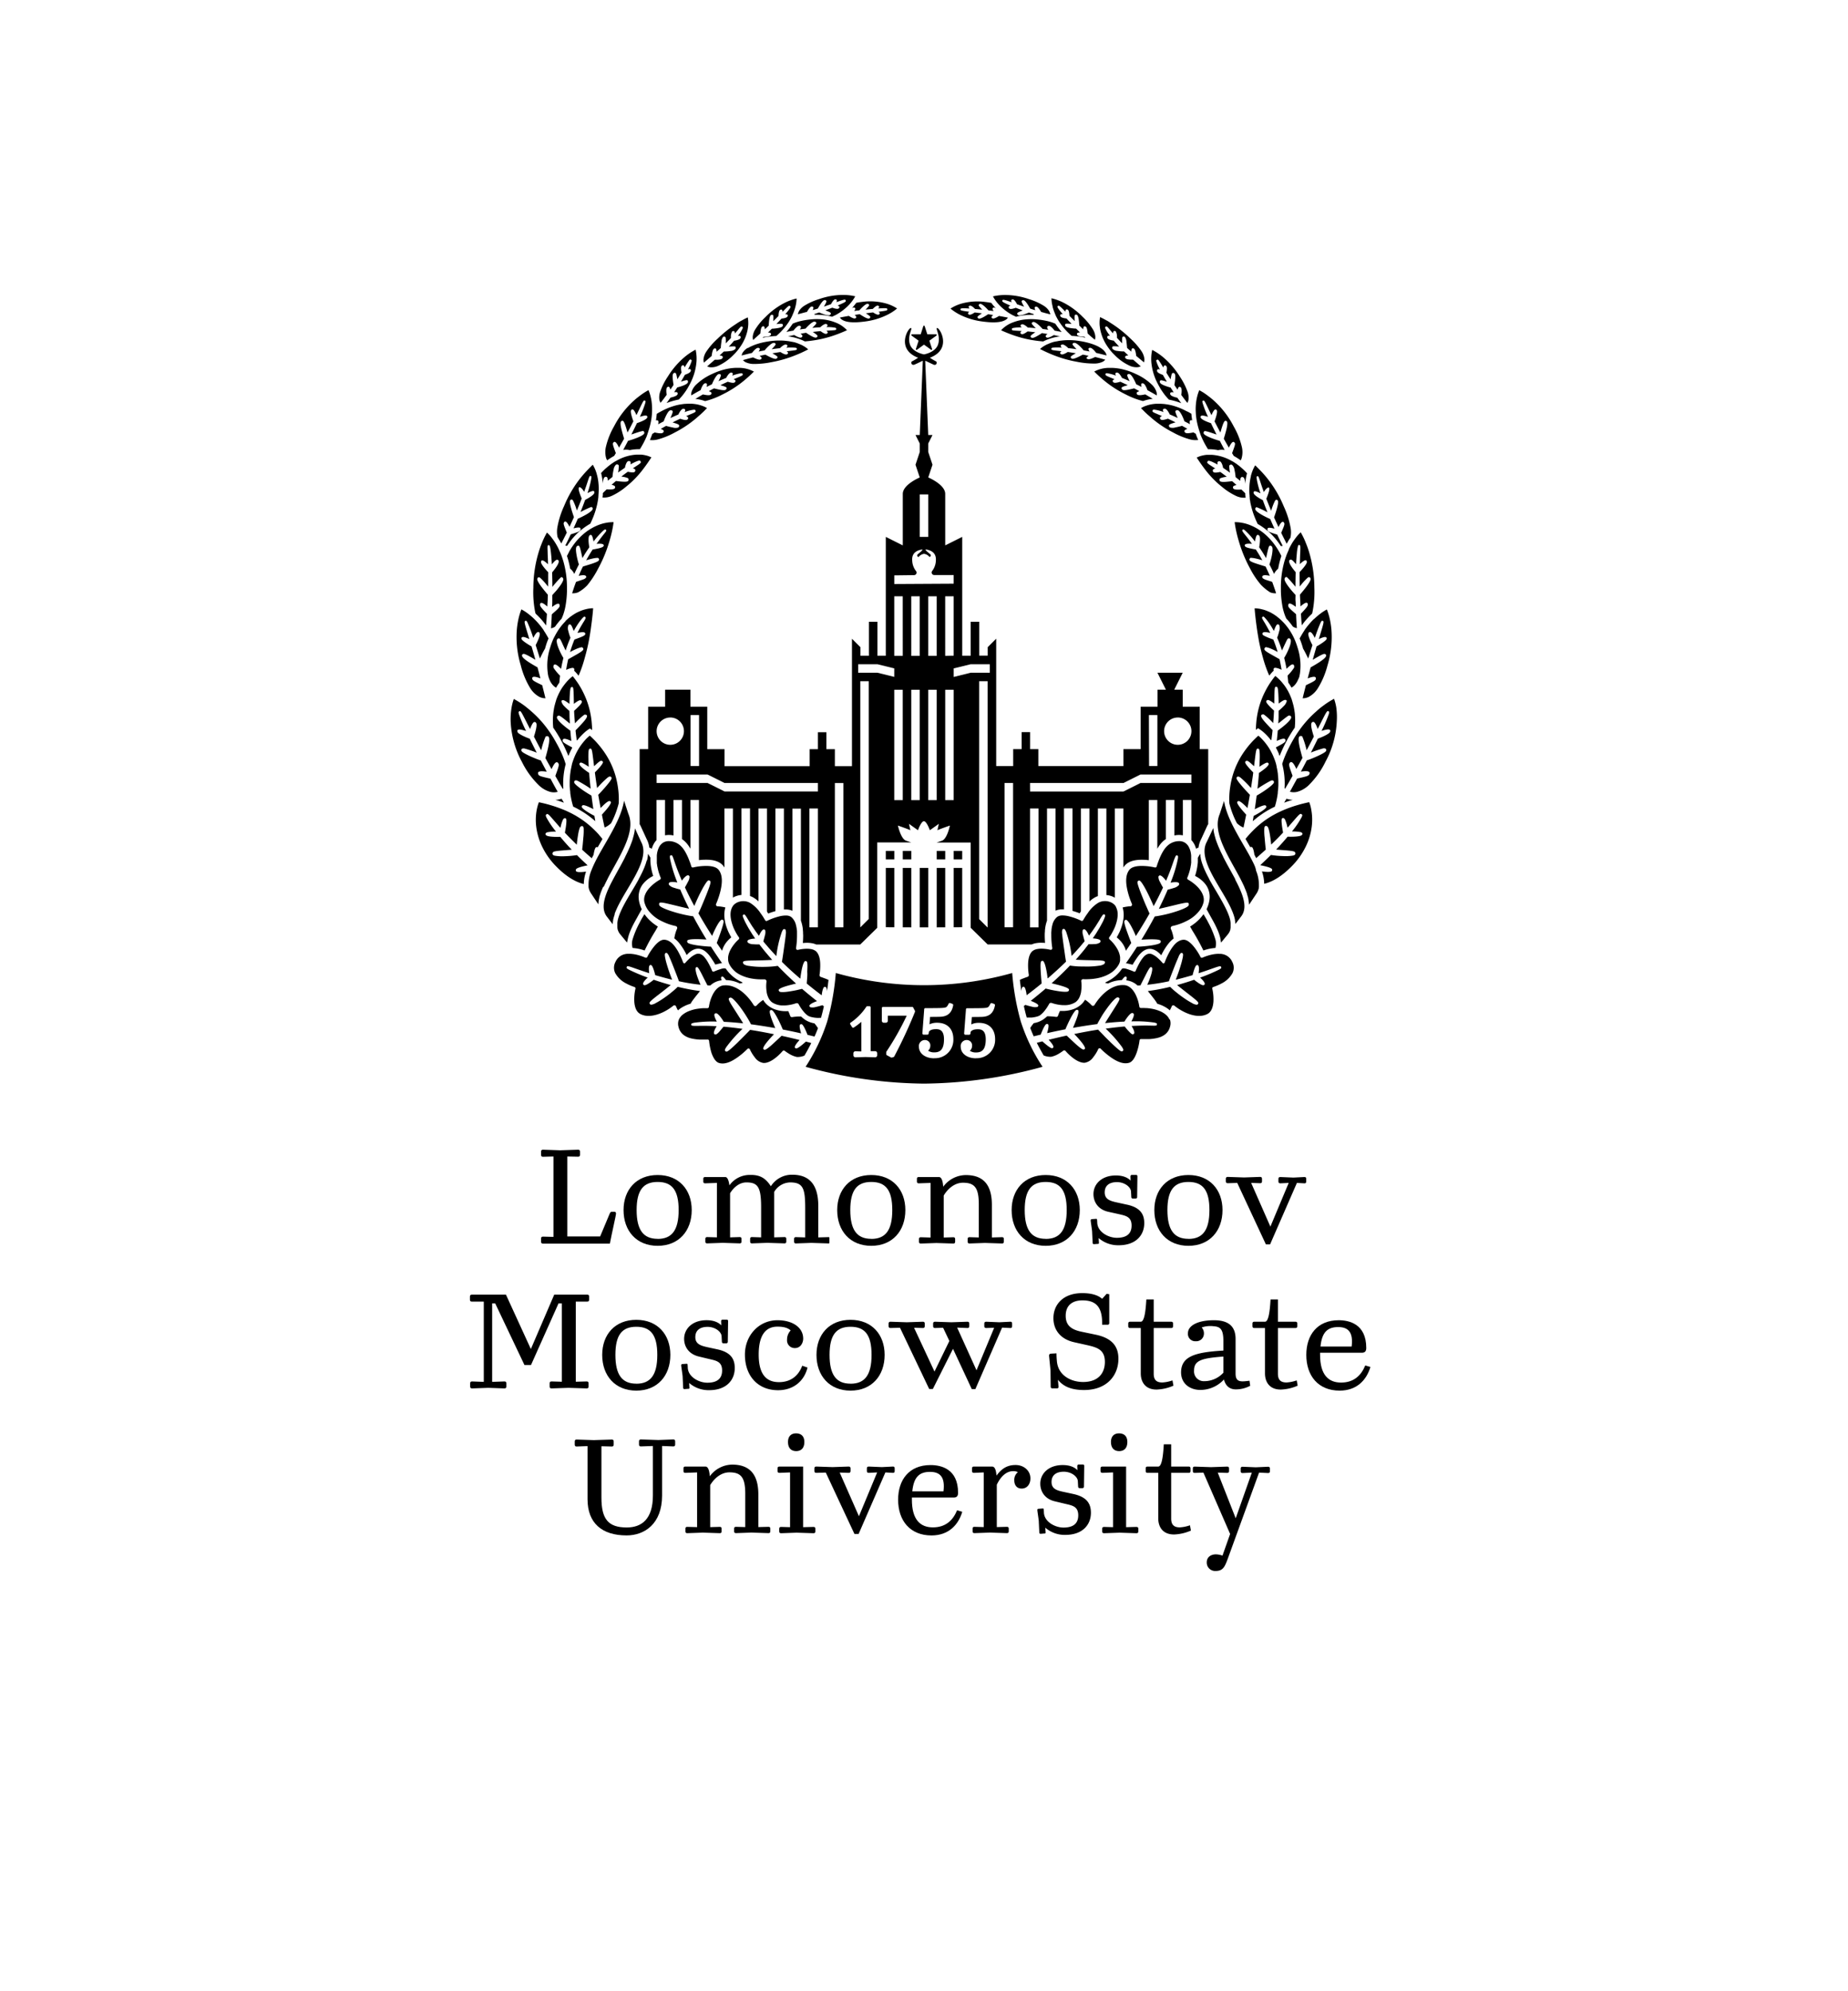 <?xml version="1.0" encoding="UTF-8"?> <svg xmlns="http://www.w3.org/2000/svg" id="Layer_1" data-name="Layer 1" viewBox="0 0 768.75 828.17"><path d="M225.08,516.42v-1.27c0-.58.23-.81.81-.81l4.34.11V481l-4.34.12c-.58,0-.81-.23-.81-.81V479c0-.57.23-.81.81-.81l7.12.24,7.46-.24c.58,0,.81.24.81.81v1.28c0,.58-.23.81-.81.81L236,481v33.27h13.65l3.88-9.26c.29-.69.46-1,.93-1h1.09c.64,0,.7.41.7.75,0,.81-1.74,8.16-2.55,12.5H225.89C225.31,517.23,225.08,517,225.08,516.42Z"></path><path d="M287.75,503.29c0,8.68-5.39,14.87-14.18,14.87s-14.18-6.19-14.18-14.87c0-8.45,5.33-14.58,14.18-14.58S287.75,494.84,287.75,503.29Zm-14.18,12c5.9,0,8.74-3.58,8.74-12s-2.84-11.69-8.74-11.69-8.74,3.36-8.74,11.69S267.67,515.26,273.57,515.26Z"></path><path d="M320.67,493.39a10.36,10.36,0,0,1,8.91-4.8c7.41,0,10.82,4.51,10.82,13v13.08l4.17-.12c.57,0,.46.23.46.81v1c0,.58.11.81-.46.81l-7.06-.23-6.37.23c-.58,0-.81-.23-.81-.81v-1c0-.58.23-.81.81-.81l3.82.12v-12c0-8.33-.81-10.88-6.31-10.88a7.91,7.91,0,0,0-6.59,3.94v18.92l4.22-.12c.58,0,.81.23.81.81v1c0,.58-.23.81-.81.81l-7.06-.23-6.36.23c-.58,0-.81-.23-.81-.81v-1c0-.58.23-.81.81-.81l3.76.12v-12.5c0-8.39-1.33-10.36-6.14-10.36-2.6,0-5.09,1.74-6.77,4.51v18.35l3.94-.12c.58,0,.81.23.81.81v1c0,.58-.23.81-.81.81l-7-.23-6.42.23c-.58,0-.81-.23-.81-.81v-1c0-.58.23-.81.81-.81l4,.12V492l-4.86.17c-.58,0-.81-.23-.81-.81v-1c0-.58.23-.81.81-.81h8.33c1,0,1.5,1.73,1.73,3.47a10.34,10.34,0,0,1,8.74-4.34C316.44,488.59,318.7,490.33,320.67,493.39Z"></path><path d="M376.62,503.29c0,8.68-5.38,14.87-14.18,14.87s-14.17-6.19-14.17-14.87c0-8.45,5.32-14.58,14.17-14.58S376.62,494.84,376.62,503.29Zm-14.18,12c5.91,0,8.74-3.58,8.74-12s-2.83-11.69-8.74-11.69-8.73,3.36-8.73,11.69S356.54,515.26,362.44,515.26Z"></path><path d="M412.61,501.09v13.6l4.17-.12c.58,0,.81.23.81.81v1c0,.58-.23.81-.81.81l-7.06-.23-6.37.23c-.58,0-.81-.23-.81-.81v-1c0-.58.23-.81.81-.81l3.82.12V500.92c0-6.83-1.68-9-6.59-9-3.19,0-6.08,2.14-8,5.32v17.48l3.94-.12c.57,0,.81.23.81.81v1c0,.58-.24.81-.81.81l-7-.23-6.42.23c-.58,0-.81-.23-.81-.81v-1c0-.58.23-.81.81-.81l4,.12V492l-4.86.17c-.58,0-.81-.23-.81-.81v-1c0-.58.23-.81.81-.81h8.33c1.28,0,1.68,2.2,1.8,4.05a11.76,11.76,0,0,1,9.2-4.86C408.85,488.65,412.61,492.58,412.61,501.09Z"></path><path d="M449.18,503.29c0,8.68-5.38,14.87-14.18,14.87s-14.17-6.19-14.17-14.87c0-8.45,5.32-14.58,14.17-14.58S449.18,494.84,449.18,503.29Zm-14.18,12c5.91,0,8.74-3.58,8.74-12S440.91,491.6,435,491.6s-8.73,3.36-8.73,11.69S429.1,515.26,435,515.26Z"></path><path d="M476,508.73c0,5-3.47,9.2-10.65,9.2a12.35,12.35,0,0,1-8.33-3l.12,1.79c.06.46-.06.64-.41.64s-1.45.11-1.68.11-.52-.11-.52-.58l-.23-4.8c-.17-1.56-.58-4.05-.58-4.45s.12-.52.52-.58l1.74-.12c.29,0,.4.18.4.47l.06,1v-.06c0,4,4.57,6.48,8.16,6.48,4.57,0,6.13-2.14,6.13-5.09,0-3.76-2.54-4.11-5.49-4.8L461,504c-4.4-1-6.13-4.28-6.13-7.35,0-4.22,3.47-7.75,9.31-7.75,2.95,0,4.92.87,6.14,2.14l-.06-1.68c0-.34.17-.69.52-.69h1.85c.41,0,.52.29.52.69l-.11,8.45a.63.63,0,0,1-.64.7h-1.1a.63.63,0,0,1-.69-.64l-.12-2.2c0-1.85-2.55-4-5.84-4-2.9,0-5.1,1.21-5.1,4.28s2.61,3.65,5.56,4.28l3.47.76C474.52,502.19,476,505.2,476,508.73Z"></path><path d="M508.55,503.29c0,8.68-5.39,14.87-14.18,14.87s-14.18-6.19-14.18-14.87c0-8.45,5.33-14.58,14.18-14.58S508.55,494.84,508.55,503.29Zm-14.18,12c5.9,0,8.74-3.58,8.74-12s-2.84-11.69-8.74-11.69-8.74,3.36-8.74,11.69S488.47,515.26,494.37,515.26Z"></path><path d="M514.68,492l-3.93.12c-.58,0-.82-.23-.82-.81v-1c0-.58.24-.81.82-.81l6.76.23,6.66-.23c.58,0,.81.23.81.81v1c0,.58-.23.81-.81.81l-3.7-.12,8,18.17L536.09,492l-3.47.17c-.58,0-.81-.23-.81-.81v-1c0-.58.23-.81.81-.81l5.44.23,4.51-.23c.58-.06.81.23.81.81v1c0,.58-.23.87-.81.81L539.5,492l-11.16,25.57H526.6Z"></path><path d="M206,542.11h-1.27v32.64l5.09-.18c.58,0,.81.23.81.81v1.28c0,.57-.23.81-.81.81l-6.71-.24-6.72.24c-.57,0-.81-.24-.81-.81v-1.28c0-.58.24-.81.81-.81l4.86.18V541.36H196.3c-.58,0-.81-.23-.81-.81v-1.27c0-.58.23-.81.86-.81h14.12l10.36,22.62,9.72-22.62h13.71c.58,0,.81.23.81.81v1.27c0,.58-.23.81-.81.81h-4.74v33.33l4.51-.12c.58,0,.81.23.81.81v1.28c0,.57-.23.81-.81.81l-7.58-.24-7,.24c-.58,0-.81-.24-.81-.81v-1.28c0-.58.23-.81.81-.81l4.28.12V542.11h-1.39l-11.45,25.63h-2.72Z"></path><path d="M278.86,563.52c0,8.68-5.38,14.87-14.17,14.87s-14.18-6.19-14.18-14.87c0-8.45,5.33-14.58,14.18-14.58S278.86,555.07,278.86,563.52Zm-14.17,12c5.9,0,8.74-3.59,8.74-12s-2.84-11.69-8.74-11.69S256,555.19,256,563.52,258.79,575.5,264.69,575.5Z"></path><path d="M305.65,569c0,5-3.47,9.2-10.64,9.2a12.3,12.3,0,0,1-8.33-3l.11,1.79c.06.47-.06.64-.4.64s-1.45.12-1.68.12-.52-.12-.52-.58l-.23-4.8c-.18-1.57-.58-4.05-.58-4.46s.11-.52.52-.58l1.73-.11c.29,0,.41.17.41.46l.06,1v-.06c0,4,4.57,6.48,8.15,6.48,4.58,0,6.14-2.14,6.14-5.09,0-3.76-2.55-4.11-5.5-4.8l-4.16-1c-4.4-1.05-6.14-4.29-6.14-7.35,0-4.23,3.47-7.76,9.32-7.76,2.95,0,4.92.87,6.13,2.14l-.06-1.67c0-.35.18-.7.52-.7h1.86c.4,0,.52.29.52.7l-.12,8.44a.63.63,0,0,1-.64.7H301a.63.63,0,0,1-.7-.64l-.12-2.2c0-1.85-2.54-4-5.84-4-2.89,0-5.09,1.22-5.09,4.28s2.6,3.65,5.55,4.29l3.48.75C304.21,562.42,305.65,565.43,305.65,569Z"></path><path d="M323.65,578.22c-8.33,0-13.77-5.9-13.77-14.82,0-8,5.84-14.29,13.54-14.29,6.36,0,10.7,3.07,10.7,7.64,0,1.79-1.1,3.94-3.41,3.94a3.18,3.18,0,0,1-3.3-3.48,5.48,5.48,0,0,1,1.51-3.87c-1.05-.87-2.43-1.56-5.5-1.56-4.75,0-7.81,3.29-7.81,11.62,0,8.16,3.12,11.46,8.44,11.46,4.63,0,8-2.37,9.67-6.83l2.2.76C334.59,574.28,330.19,578.22,323.65,578.22Z"></path><path d="M368,563.52c0,8.68-5.38,14.87-14.18,14.87s-14.17-6.19-14.17-14.87c0-8.45,5.32-14.58,14.17-14.58S368,555.07,368,563.52Zm-14.18,12c5.91,0,8.74-3.59,8.74-12s-2.83-11.69-8.74-11.69-8.73,3.36-8.73,11.69S347.89,575.5,353.79,575.5Z"></path><path d="M374.39,552.24l-3.93.11c-.58,0-.81-.23-.81-.81v-1c0-.58.23-.81.81-.81l6.77.23,6.65-.23c.58,0,.81.23.81.81v1c0,.58-.23.81-.81.81l-3.64-.11,8.5,18.22,6.19-12.72-2.6-5.5-3.35.11c-.58,0-.81-.23-.81-.81v-1c0-.58.23-.81.81-.81l6.77.23,6.65-.23c.58,0,.81.23.81.81v1c0,.58-.23.81-.81.81l-4.23-.17,8.05,17.76,7.35-17.7-3.3.11c-.58,0-.81-.23-.81-.81v-1c0-.58.23-.81.81-.81l5.44.23,4.51-.23c.58-.06.81.23.81.81v1c0,.58-.23.87-.81.81l-3.36-.17-11.11,25.57h-1.5L396.44,561l-8.39,16.72h-1.51Z"></path><path d="M437.35,563l2.14-.12c0,1.1.06,2.15.17,3.3.52,6,6,8.62,10.88,8.62,6.83,0,9.08-4.22,9.08-8.33,0-5-3.06-6-7.11-6.94l-5.67-1.27c-6-1.34-8.63-5.44-8.63-10,0-5.62,4-10.42,12-10.42,3.88,0,6.6.87,8.27,2.37l1.86-2.08,1.1.17v11.92a.66.66,0,0,1-.76.76h-2.2v-.76c0-6.94-2.89-9.37-8.21-9.37-4,0-6.95,1.91-6.95,6.42,0,4.34,2.78,5.85,6.77,6.66l5.79,1.21c7.12,1.51,9.37,5.21,9.37,10,0,6.89-4.74,13-14.29,13-5.9,0-8.91-1.85-10.88-4.28.24,2.49.24,2.78.24,3a.53.53,0,0,1-.58.58h-2.09c-.23,0-.57-.18-.57-.76L437,570l-.58-5.9C436.36,563.29,436.59,563.06,437.35,563Z"></path><path d="M483.52,575a15.14,15.14,0,0,0,4.22-.87l.41,2.2a19.18,19.18,0,0,1-7,1.62c-5,0-6.6-3.48-6.6-6.72V552.35h-4.4c-.57,0-.81-.23-.81-.81v-1c0-.58.24-.81.81-.81h4.4c1.39,0,2-3.76,2.32-9.26h3.06v9.26h7.24c.57,0,.81.23.81.81v1c0,.58-.24.81-.81.81h-7.24v19C479.93,573.94,481.09,575,483.52,575Z"></path><path d="M508.92,561.73v-3.88c0-5-1.27-6.07-4.17-6.25a10.94,10.94,0,0,0-4.86.52,3.63,3.63,0,0,1,.93,2.66,3.18,3.18,0,0,1-3.41,3.07,3.05,3.05,0,0,1-3.24-3.36c0-3,3.82-5.38,10.82-5.38,6.13,0,9,2.61,9,7.81v14.41c0,3.76,2.38,3.36,5.79,2.95l.29,2.09a12.52,12.52,0,0,1-6,1.5c-2.89,0-4.34-1.85-4.92-4.11a13.32,13.32,0,0,1-9.84,4.34c-4.1,0-8-2.43-8-7.35C491.39,564.22,496.94,562.42,508.92,561.73Zm-8,12.73a10.78,10.78,0,0,0,8-3.53v-6.71c-9.26.69-12.21,1.67-12.21,5.84A4.06,4.06,0,0,0,500.94,574.46Z"></path><path d="M535.19,575a15.27,15.27,0,0,0,4.23-.87l.4,2.2a19.18,19.18,0,0,1-7,1.62c-5,0-6.6-3.48-6.6-6.72V552.35h-4.39c-.58,0-.82-.23-.82-.81v-1c0-.58.24-.81.82-.81h4.39c1.39,0,2-3.76,2.32-9.26h3.06v9.26h7.24c.58,0,.81.23.81.81v1c0,.58-.23.81-.81.81H531.6v19C531.6,573.94,532.76,575,535.19,575Z"></path><path d="M549.14,563.52c0,8.22,3.41,11.52,8.73,11.52,5.15,0,8.28-2.78,10.07-7.12l2.14.63c-1.62,5.5-5.73,9.84-12.79,9.84-8.91,0-13.88-6.13-13.88-14.87,0-8.27,4.57-14.41,13.48-14.41,4.28,0,11.46,1.51,11.46,11.52,0,1.21-.41,2-1.8,2H549.14Zm13.13-3.47c.75-6-1.45-8.1-5.61-8.1-4.57,0-6.77,2.31-7.35,8.1Z"></path><path d="M265.82,600.78v-1.27c0-.58.23-.81.81-.81l7.23.23,6.19-.23c.58,0,.81.23.81.81v1.27c0,.58-.23.81-.81.81l-4.63-.17V622c0,11.92-7.41,16.61-14.75,16.61-10.3,0-16.26-5.15-16.26-15.05v-22.1l-4.52.17c-.57,0-.8-.23-.8-.81v-1.27c0-.58.23-.81.8-.81l7.12.23,7.47-.23c.57,0,.81.23.81.81v1.27c0,.58-.24.81-.81.81l-4.29-.11v21.35c0,8.91,2.78,12.44,10.53,12.44,6.14,0,10.88-3.41,10.88-13.31V601.42l-5,.17C266.05,601.59,265.82,601.36,265.82,600.78Z"></path><path d="M315.46,621.56v13.59l4.17-.11c.58,0,.81.23.81.81v1c0,.58-.23.81-.81.81l-7.06-.23-6.37.23c-.57,0-.81-.23-.81-.81v-1c0-.58.24-.81.81-.81l3.82.11V621.38c0-6.83-1.68-9-6.59-9-3.19,0-6.08,2.14-8,5.32v17.47l3.94-.11c.57,0,.81.23.81.81v1c0,.58-.24.81-.81.81l-7-.23-6.43.23c-.58,0-.81-.23-.81-.81v-1c0-.58.23-.81.81-.81l4.05.11V612.41l-4.86.18c-.58,0-.81-.23-.81-.81v-1c0-.58.23-.81.81-.81h8.33c1.28,0,1.68,2.19,1.8,4.05a11.76,11.76,0,0,1,9.2-4.86C311.7,609.12,315.46,613.05,315.46,621.56Z"></path><path d="M324.14,636.89v-1c0-.58.23-.81.81-.81l3.71.11V612.41l-4.4.18c-.58,0-.81-.23-.81-.81v-1c0-.58.23-.81.81-.81h9.83v25.22l4.29-.11c.57,0,.81.23.81.81v1c0,.58-.24.81-.81.81l-7-.23-6.42.23C324.37,637.7,324.14,637.47,324.14,636.89Zm7-40.74c2.14,0,3.47,1.22,3.47,3.59,0,2.55-1.33,3.82-3.41,3.82s-3.41-1.27-3.41-3.82C327.79,597.37,329.12,596.15,331.14,596.15Z"></path><path d="M343.52,612.47l-3.93.12c-.58,0-.81-.23-.81-.81v-1c0-.58.23-.81.81-.81l6.77.23,6.65-.23c.58,0,.81.23.81.81v1c0,.58-.23.81-.81.81l-3.7-.12,8,18.17,7.58-18.23-3.47.18c-.58,0-.81-.23-.81-.81v-1c0-.58.23-.81.81-.81l5.44.23,4.51-.23c.58-.06.81.23.81.81v1c0,.58-.23.87-.81.81l-3.06-.18L357.18,638h-1.74Z"></path><path d="M379.34,623.75c0,8.22,3.41,11.52,8.74,11.52,5.15,0,8.27-2.78,10.07-7.12l2.14.64c-1.62,5.49-5.73,9.83-12.79,9.83-8.91,0-13.89-6.13-13.89-14.87,0-8.27,4.57-14.4,13.48-14.4,4.29,0,11.46,1.5,11.46,11.51,0,1.22-.4,2-1.79,2H379.34Zm13.14-3.47c.75-6-1.45-8.1-5.62-8.1-4.57,0-6.77,2.32-7.35,8.1Z"></path><path d="M428.64,614.9c0,2.32-1.33,4.23-3.65,4.23-2,0-3.06-1.45-3.06-3.42a4.07,4.07,0,0,1,1.5-3.41,4,4,0,0,0-2-.41c-3,0-5.27,2.49-6.77,5.62v17.64l4.16-.11c.58,0,.81.23.81.81v1c0,.58-.23.81-.81.81l-7-.23-6.42.23c-.58,0-.81-.23-.81-.81v-1c0-.58.23-.81.81-.81l3.82.11V612.41l-4.05.18c-.58,0-.81-.23-.81-.81v-1c0-.58.23-.81.81-.81h7.52c1.39,0,1.68,2.08,1.85,3.76,1.91-2.61,4.17-4.4,7.87-4.4C425.8,609.29,428.64,611.6,428.64,614.9Z"></path><path d="M453.81,629.19c0,5-3.47,9.2-10.65,9.2a12.3,12.3,0,0,1-8.33-3l.12,1.8c.05.46-.06.63-.41.63s-1.45.12-1.68.12-.52-.12-.52-.58l-.23-4.8c-.17-1.56-.58-4-.58-4.46s.12-.52.52-.57l1.74-.12c.29,0,.4.17.4.46l.06,1v0c0,4,4.57,6.48,8.16,6.48,4.57,0,6.13-2.14,6.13-5.09,0-3.77-2.54-4.11-5.49-4.81l-4.17-1c-4.4-1-6.13-4.28-6.13-7.35,0-4.22,3.47-7.75,9.31-7.75,2.95,0,4.92.86,6.14,2.14l-.06-1.68c0-.35.17-.69.52-.69h1.85c.41,0,.52.28.52.69l-.11,8.45a.63.63,0,0,1-.64.69h-1.1a.62.62,0,0,1-.69-.63l-.12-2.2c0-1.85-2.55-4-5.84-4-2.9,0-5.1,1.21-5.1,4.28S440,620,443,620.63l3.47.75C452.36,622.65,453.81,625.66,453.81,629.19Z"></path><path d="M458.5,636.89v-1c0-.58.23-.81.81-.81l3.7.11V612.41l-4.4.18c-.58,0-.81-.23-.81-.81v-1c0-.58.23-.81.81-.81h9.84v25.22l4.28-.11c.58,0,.81.23.81.81v1c0,.58-.23.81-.81.81l-7-.23-6.42.23C458.73,637.7,458.5,637.47,458.5,636.89Zm7-40.74c2.14,0,3.47,1.22,3.47,3.59,0,2.55-1.33,3.82-3.41,3.82s-3.42-1.27-3.42-3.82C462.14,597.37,463.47,596.15,465.5,596.15Z"></path><path d="M490.78,635.27a15.27,15.27,0,0,0,4.23-.87l.4,2.2a19.09,19.09,0,0,1-7,1.62c-5,0-6.59-3.47-6.59-6.71V612.59h-4.4c-.58,0-.81-.23-.81-.81v-1c0-.58.23-.81.81-.81h4.4c1.38,0,2-3.77,2.31-9.26h3.07v9.26h7.23c.58,0,.81.23.81.81v1c0,.58-.23.81-.81.81H487.2v19C487.2,634.17,488.35,635.27,490.78,635.27Z"></path><path d="M502,649.79c0-2.08,1.62-3.3,3.82-3.3a8.88,8.88,0,0,1,2.72.52l3.18-9-11.11-25.52-3.59.12c-.57,0-.81-.23-.81-.81v-1c0-.58.24-.81.81-.81l6.77.23,6.66-.23c.58,0,.81.23.81.81v1c0,.58-.23.81-.81.81l-3.88-.12,7.47,19,6.71-19-3.82.18c-.58,0-.81-.23-.81-.81v-1c0-.58.23-.81.81-.81l5.44.23,5.09-.23c.58,0,.81.23.81.81v1c0,.58-.23.81-.81.81l-3.7-.18-13,35.76c-1.28,3.47-2,5.15-5.1,5.15A3.48,3.48,0,0,1,502,649.79Z"></path><path d="M521.5,339.36c-.12.77-.24,1.51-.37,2.22a39,39,0,0,1,7.44-5.18c.59-.32,1.18-.61,1.76-.89a33.15,33.15,0,0,0,1.22-5.7c0-.13,0-.26,0-.39h0q.2-1.49.24-2.88v0c0-.3,0-.6,0-.89v-.07a29,29,0,0,0-.2-3.43V322c0-.25-.07-.5-.1-.75l0-.07c-.11-.77-.26-1.52-.43-2.24l0-.15c0-.21-.11-.42-.16-.63a1.21,1.21,0,0,1,0-.18c-.2-.71-.41-1.38-.65-2-.05-.14-.1-.28-.16-.42-.14-.36-.28-.71-.43-1.05l-.06-.15c-.15-.35-.31-.68-.47-1s-.28-.55-.42-.81h0c-.14-.27-.28-.52-.42-.76-.23-.4-.46-.78-.71-1.14a24.34,24.34,0,0,0-1.59-2.12c-.51-.61-1-1.13-1.41-1.55s-.83-.76-1.13-1c-.22.19-.52.46-.87.8a.94.94,0,0,1-.1.1c-.41.39-.89.86-1.42,1.42a40,40,0,0,0-3.49,4.31,33.81,33.81,0,0,0-5.79,14.53,33.2,33.2,0,0,0-.38,7,37.41,37.41,0,0,0,3.13,8.22l0,0a8.33,8.33,0,0,0,2.75,1.84c.33-1.54.72-3.36,1.12-5.36-1.45-1.61-4-4.48-3.73-5.25a.64.64,0,0,1,.54-.4c.68-.09,2.41,1.51,3.73,2.9.34-1.79.67-3.65,1-5.51v0c-.94-1-2.09-2.21-3.12-3.42-2.63-3.05-2.51-3.44-2.41-3.73a.66.66,0,0,1,.53-.43c.24,0,.45-.07,1.19.5a42.2,42.2,0,0,1,4.27,4.27c.21-1.26.36-2.43.53-3.5s.3-2.06.41-3c-.61-.61-1.49-1.52-2.2-2.36s-1.25-1.6-1.15-2a.65.65,0,0,1,.49-.43c.43-.11.69-.15,3.2,2.23.2-1.83.39-3.21.52-4.25s.24-1.72.35-2.18c.22-.92.44-.91.75-.9s.53,0,.65,1a20.84,20.84,0,0,1,.1,2.22c0,1.06-.06,2.45-.15,4.32,2.82-1.92,3.26-1.79,3.48-1.69a.72.72,0,0,1,.41.53c0,.36-.6,1.09-1.45,1.8a30.63,30.63,0,0,1-2.62,1.92c-.07.92-.15,1.92-.26,3s-.21,2.28-.37,3.57a60,60,0,0,1,5.19-3.16c.85-.42,1-.33,1.27-.23a.64.64,0,0,1,.4.57c0,.31.07.82-3.28,3.2a44.89,44.89,0,0,1-3.92,2.48V331c-.25,1.88-.5,3.77-.78,5.58,1.69-.87,3.83-1.88,4.44-1.59a.69.69,0,0,1,.38.58C526.77,336.42,523.45,338.36,521.5,339.36Z"></path><path d="M528.07,234.77c.7,1.31,1.33,2.63,1.92,3.94a6.51,6.51,0,0,1,1.72-2.2c.07-.41.15-.81.23-1.21.2-.91.4-1.78.65-2.62.14-.49.29-1,.45-1.43-.26-.52-.53-1.05-.84-1.61a.93.93,0,0,1-.05-.1c-.18-.31-.36-.62-.55-.92-.07-.13-.14-.24-.22-.36l-.32-.51-.3-.44c-.08-.12-.16-.24-.25-.35s-.23-.33-.35-.49a26.09,26.09,0,0,0-3.37-3.77c-.56-.51-1.12-1-1.68-1.4-.26-.2-.51-.39-.77-.56v0l-.74-.49,0,0c-.24-.16-.48-.3-.71-.44l0,0-.73-.41c-.3-.16-.59-.31-.88-.44a18.55,18.55,0,0,0-2.51-1,15.79,15.79,0,0,0-2.17-.53,14.2,14.2,0,0,0-3-.24,49.78,49.78,0,0,0,1.52,7.18c.48,1.68,1.07,3.56,1.86,5.56a55.34,55.34,0,0,0,3,6.46,35.57,35.57,0,0,0,4.5,6.77,19.88,19.88,0,0,0,3.89,3.2,5.57,5.57,0,0,0,2.47.39c-.41-1.38-1-3-1.62-4.74l-.49-.16c-1.52-.48-2.37-.73-2.88-1s-.65-.41-.72-.68c0,0-.27-.25.17-.68s1.86-.22,2.93,0c-.54-1.27-1.13-2.58-1.77-3.86-.9-.29-2.47-.76-3.86-1.22s-2.6-.93-2.79-1.41a.59.59,0,0,1,.09-.69c.26-.37.24-.31.91-.27a11.79,11.79,0,0,1,1.5.24c.7.15,1.6.38,2.79.74-.95-1.75-1.87-3.21-2.68-4.47-.66-.11-1.67-.31-2.59-.52s-1.71-.49-1.9-.84a.47.47,0,0,1,0-.68c.33-.42,1.67-.45,2.87-.32-2-2.82-3.21-4.09-3.69-4.84s-.4-.82-.2-1,.31-.3,1,.26a32.58,32.58,0,0,1,4.14,4.61c.22-1.18.5-2.58,1-2.72,0,0,.28-.19.7.22s.42,1.21.38,2.19a17.61,17.61,0,0,1-.33,2.69c.87,1.26,1.85,2.75,2.87,4.52l.65-2.88c.17-.71.3-1.2.41-1.53.22-.67.39-.7.61-.74,0,0,.24-.12.71.3s.35,1.9.09,3.43A28,28,0,0,1,528.07,234.77Z"></path><path d="M540.42,281.72v0c.06-.2.12-.41.17-.63l0-.06c0-.22.1-.44.14-.68l0-.05a23.83,23.83,0,0,0-1-11.08c-.12-.43-.26-.84-.4-1.25s-.31-.86-.47-1.27l0,0c-.16-.4-.33-.8-.51-1.18-.3-.65-.61-1.27-.95-1.86l-.34-.58-.19-.32c-.1-.16-.2-.32-.31-.48s-.19-.3-.29-.44l-.24-.36c-.19-.26-.38-.52-.58-.77s-.39-.51-.59-.75l-.3-.35c-.1-.1-.19-.21-.29-.32s-.27-.3-.41-.44l-.15-.15-.5-.5A21,21,0,0,0,530,255.6c-.46-.29-.9-.54-1.33-.78s-.87-.41-1.28-.59-.8-.33-1.18-.46-.76-.23-1.11-.31a12.85,12.85,0,0,0-3.19-.45c.08,1.22.35,4.09.84,7.64q.36,2.67.94,5.86c.41,2.12.94,4.42,1.67,7A51.54,51.54,0,0,0,528,281l.26-.32a18.14,18.14,0,0,1,1.39-1.56l.23-.22a.79.79,0,0,1,.24-1.08c.39-.25,2,.24,3,.77-.22-1.45-.51-2.93-.84-4.41l-3.73-2.11c-1.34-.77-2.48-1.46-2.58-2a.77.77,0,0,1,.25-.68c.32-.27.32-.27,1-.1a10.08,10.08,0,0,1,1.53.53,27.51,27.51,0,0,1,2.74,1.35,49.74,49.74,0,0,0-1.82-5.18c-.65-.24-1.72-.6-2.62-1s-1.71-.75-1.83-1.14c0,0-.22-.29.12-.69s1.84-.25,3.07.08c-.8-1.64-1.51-2.81-2-3.69-.25-.45-.49-.8-.67-1.11s-.34-.55-.44-.75c-.45-.82-.33-.92-.1-1.1s.39-.3,1,.38c.16.17.36.39.59.68a11.78,11.78,0,0,1,.82,1.06,33.38,33.38,0,0,1,2.3,3.71c.46-1.21,1-2.67,1.51-2.73,0,0,.39-.16.73.34a3.56,3.56,0,0,1,0,2.41,17.59,17.59,0,0,1-.87,2.79,49.8,49.8,0,0,1,2,5.32c.59-1.21,1-2.15,1.35-2.87s.56-1.21.75-1.54c.38-.66.56-.66.8-.65,0,0,.36-.1.68.48s0,2.11-.65,3.66a26.5,26.5,0,0,1-2,4c.28,1.15.55,2.3.77,3.44.07.37.14.74.2,1.11a14.82,14.82,0,0,1,1.37-1.26h0c.48-.37.93-.63,1.2-.57,0,0,.49-.05.58.56a1.15,1.15,0,0,1-.24,1.14,18.9,18.9,0,0,1-2.13,2.59l-.35.38c.12,1,.22,2,.29,2.87a2.83,2.83,0,0,1,.2.28c.37.54.77,1.15,1.16,1.83a5.51,5.51,0,0,0,1.15-.88,7.45,7.45,0,0,0,1.53-2.34A8.84,8.84,0,0,0,540.42,281.72Z"></path><path d="M546.53,257.5l-.44.44-.1.1-.54.57-.64.72-.17.2-.51.62-.15.17c-.45.57-.9,1.17-1.34,1.81a.35.35,0,0,0,0,.08c-.22.32-.44.64-.65,1l0,0c-.47.74-.92,1.52-1.36,2.35a30.27,30.27,0,0,1,1.13,3.13c.11.35.21.72.32,1.11.43.69,1.07,1.91,2.13,4.09.66-2.12,1.23-4,1.75-5.56-.67-1.26-2.06-4.17-1.62-5a.58.58,0,0,1,.63-.46c.7.07,1.37,1.29,2,2.44a64,64,0,0,1,2.39-6.35c.44-.87.61-.82.88-.72s.44.16.25,1.11-.76,2.78-1.88,6.46c1.18-.56,2.61-1.11,3-.76,0,0,.4.08.24.73s-2.88,2.4-4.17,3.08c-.48,1.59-1,3.44-1.6,5.57,4.65-2.79,4.9-2.58,5.27-2.31,0,0,.42.12.27.75s-1.24,1.5-2.59,2.41-2.91,1.79-3.82,2.3c-.41,1.54-.84,3.08-1.22,4.58,1.11-.44,2.65-.89,3.1-.55,0,0,.39.11.29.73s-.52.93-3.65,2.43l-.48.23c-.51,2-1,3.86-1.35,5.43a5.58,5.58,0,0,0,2.64-.64,10.17,10.17,0,0,0,3.76-3.68,34.26,34.26,0,0,0,3.94-9.4,40.36,40.36,0,0,0,1.59-15.14,33.06,33.06,0,0,0-.86-5,27.55,27.55,0,0,0-1-3.08,18.53,18.53,0,0,0-2.6,1.66c-.53.4-1.12.87-1.74,1.41-.17.14-.33.3-.51.45l0,0-.47.45Z"></path><path d="M535.83,229.31a1.11,1.11,0,0,0-.07.16c-.15.33-.29.67-.43,1s-.19.5-.28.76c-.31.84-.6,1.73-.86,2.67a39.45,39.45,0,0,0-1.35,10.68c0,.49,0,1,0,1.43a40.88,40.88,0,0,0,.51,5.39,22.86,22.86,0,0,0,1,4.06,15,15,0,0,0,.77,1.85l.27.29.47.5.45.54c.31.37.61.75.91,1.15s.38.51.56.78a4.39,4.39,0,0,0,1.7.69c-.12-1.67-.24-3.65-.33-5.8l-.42-.37c-2.58-2.23-2.9-2.66-2.84-3.35s.4-.68.4-.68c.49-.24,1.81.62,2.73,1.33,0-.8,0-1.62-.08-2.44s0-1.66,0-2.49c-.35-.38-.82-.89-1.34-1.49s-1.05-1.25-1.55-1.92c-1-1.32-1.79-2.64-1.69-3.29a1.08,1.08,0,0,1,.44-.69c.36-.18.37-.15.91.34a45.69,45.69,0,0,1,3.2,3.64c0-2.31.05-4.32.08-6.06-.91-1.06-2.88-3.58-2.7-4.56,0,0-.17-.41.46-.65s1.52.91,2.39,1.88c.1-2,.25-3.51.34-4.64s.25-1.88.35-2.38c.2-1,.37-1,.64-.95s.43,0,.46,1c0,.5,0,1.25-.06,2.36s-.1,2.61-.14,4.59c.9-.89,2.07-1.82,2.52-1.59,0,0,.25-.16.38.66s-2,3.18-3,4.23c0,1.73,0,3.72.06,6a27.2,27.2,0,0,1,3.16-3.54c.54-.46.71-.39.91-.31,0,0,.33.09.43.66s-.7,1.84-1.65,3.14c-.48.65-1,1.31-1.5,1.91s-.93,1.13-1.26,1.52c0,.83.06,1.65.1,2.47s.08,1.64.12,2.44c.86-.78,2.08-1.71,2.58-1.51,0,0,.44,0,.46.63s-.2,1.08-2.51,3.53l-.36.38c.11,1.76.23,3.39.35,4.84a32.4,32.4,0,0,1,4.29-4.87l0,0,.12-.43a42.31,42.31,0,0,0,.83-10.44,52,52,0,0,0-2.37-15.32c-.3-.95-.62-1.83-.94-2.63s-.6-1.51-.89-2.15c-.58-1.28-1.14-2.25-1.47-2.86a16.1,16.1,0,0,0-2.07,2.3l-.17.23c-.09.11-.17.23-.26.35l-.09.12-.21.3-.17.24-.16.23-.33.52c-.46.76-.94,1.63-1.42,2.59C536.12,228.65,536,229,535.83,229.31Z"></path><path d="M519.81,206.32c0,.17,0,.35.05.53s0,.22,0,.33l.06.5c0,.13,0,.26.07.39s.05.31.07.47l.09.47c0,.14,0,.28.08.42a34,34,0,0,0,1.9,6.14c.35.85.7,1.64,1.06,2.36a25.56,25.56,0,0,1,3.1,2.06c.32.25.64.52,1,.79s.64.57,1,.87c.66.61,1.28,1.28,1.93,2a30.3,30.3,0,0,1,2.6,3.48,3.5,3.5,0,0,0,.76-.1c-.67-1.34-1.45-2.93-2.27-4.67l-.48-.15c-2.94-.93-3.38-1.17-3.56-1.76a.73.73,0,0,1,.11-.72c.27-.44,1.75-.12,2.78.14-.59-1.31-1.19-2.66-1.77-4a37,37,0,0,1-3.62-1.82c-1.29-.76-2.41-1.59-2.55-2.16a.87.87,0,0,1,.15-.73c.26-.25.26-.25.89,0a41.08,41.08,0,0,1,4,1.92c-.78-1.92-1.41-3.6-1.94-5.06-1.14-.57-3.66-2-3.81-2.92a.61.61,0,0,1,.18-.69c.35-.32,1.62.27,2.67.79a37.47,37.47,0,0,1-1.6-6.11c-.12-.9,0-.94.27-1s.4-.09.72.74.8,2.53,2,5.86c.5-1,1.86-2.46,2.21-1.73s-.69,3.28-1.18,4.48c.56,1.43,1.21,3.08,2,5a26.55,26.55,0,0,1,1.53-4c.32-.57.49-.57.69-.56,0,0,.32-.08.58.39s0,1.75-.38,3.15-.9,2.91-1.2,3.78c.6,1.35,1.23,2.69,1.84,4,.47-1,1.21-2.14,1.7-2.16,0,0,.27-.15.6.36s.2,1-1,3.8l-.17.44c.83,1.68,1.61,3.22,2.29,4.52.23-.43.46-.83.68-1.21s.58-.91.86-1.32a10.49,10.49,0,0,0,.08-4.09,36.84,36.84,0,0,0-2.81-8.85,48.29,48.29,0,0,0-6.92-11.76c-1.09-1.37-2.12-2.49-3-3.39s-1.55-1.59-2-2c-.15.24-.34.56-.55,1-.11.21-.22.45-.34.71s-.22.54-.33.84-.14.37-.2.56l-.06.17c0,.15-.09.29-.13.44l-.06.2c-.05.17-.09.34-.13.51a.94.94,0,0,0,0,.16c-.06.24-.11.48-.17.73-.12.62-.23,1.3-.32,2s-.14,1.69-.15,2.62,0,1.8.12,2.75Z"></path><path d="M500.6,395.33a17.87,17.87,0,0,1,5-1.05,6.89,6.89,0,0,0,.09-3.21,37.59,37.59,0,0,0-3-7.25l-.62-1.18c-.46-.79-.94-1.6-1.43-2.42a17.21,17.21,0,0,1-3.47,3.68,21.2,21.2,0,0,1-2.1,1.48l1,1.76A88.59,88.59,0,0,1,500.6,395.33Z"></path><path d="M450.73,407.27c.11,0,.76.06,1.76,0a22,22,0,0,0,2.35-.16c.63-.08,1.3-.18,2-.33l.55-.13.66-.17c.4-.12.81-.26,1.22-.41a15.28,15.28,0,0,0,2.39-1.13,10.08,10.08,0,0,0,3.77-3.84,4.85,4.85,0,0,0,.51-1.5c0-.14,0-.29,0-.44v0a3.05,3.05,0,0,0,0-.43,5.58,5.58,0,0,0,0-.7,9.12,9.12,0,0,0-1-3.06,16.23,16.23,0,0,0-3.42-4.32.71.71,0,0,1,0-.94l.21-.28c.12-.19.3-.43.5-.77a29.19,29.19,0,0,0,1.4-2.7c.94-2.22,1.7-5.11,1.1-7.44a2.09,2.09,0,0,0-.08-.23,5.2,5.2,0,0,0-.44-1.08.41.41,0,0,1,0-.09l-.24-.38a3.73,3.73,0,0,0-.36-.43l0,0a5.12,5.12,0,0,0-2.08-1.24,5.85,5.85,0,0,0-2.42-.27,5.73,5.73,0,0,0-2.26.7,14.12,14.12,0,0,0-4.38,4.32,23.39,23.39,0,0,0-1.35,2c-.15.27-.3.48-.39.64l-.14.25a.59.59,0,0,1-.78.27,26.36,26.36,0,0,0-5-1.84,11.23,11.23,0,0,0-2.88-.39,4.31,4.31,0,0,0-1.23.16,3,3,0,0,0-1,.5,6.07,6.07,0,0,0-1.92,3.26,12.25,12.25,0,0,0-.37,2c0,.36-.06.71-.08,1.07s0,.7,0,1.05a34.28,34.28,0,0,0,.41,5.51.66.66,0,0,1-.2.57.61.61,0,0,1-.58.16l-.27-.06-.7-.14a18.39,18.39,0,0,0-2.22-.25,9.74,9.74,0,0,0-2.58.2,4.42,4.42,0,0,0-1.15.44,3.12,3.12,0,0,0-.94.75c-1.09,1.32-1.4,3.39-1.43,5.3a24.65,24.65,0,0,0,.31,4.21s0,.11,0,.14a.7.7,0,0,1-.48.65c-.66.22-2,.7-3.25,1.26.15,1.39.36,3,.63,4.79a3.24,3.24,0,0,1,.4-1.72.76.76,0,0,1,.58-.19c.68.09,1.07,2.23,1.22,3.53,2-1.51,4.11-3.15,6.22-4.9,0-.41-.09-1.14-.16-2s-.15-1.92-.21-2.92c-.1-2-.17-3.88.2-4.26a.73.73,0,0,1,.57-.23c.5,0,1,1.29,1.35,2.84a37.48,37.48,0,0,1,.75,4.5c2.64-2.26,5.24-4.64,7.66-7-.16-.83-.34-2-.53-3.38s-.41-2.83-.6-4.22-.38-2.71-.46-3.72a4.33,4.33,0,0,1,.06-2,.74.74,0,0,1,.51-.3c.3,0,.57,0,1.11,1.33a46.58,46.58,0,0,1,2.23,9.91c1-1,1.95-2.1,2.87-3.11.46-.51.88-1,1.31-1.53s.86-1,1.24-1.49c-.15-.51-.44-1.5-.65-2.44a4.27,4.27,0,0,1-.15-2.17.78.78,0,0,1,.5-.35c.73-.11,1.63,1.54,2.11,2.65l1.13-1.53c.36-.48.65-.95.95-1.37l.81-1.19.65-1.05c.4-.65.76-1.17,1-1.63s.49-.82.67-1.1c.74-1.14.9-1.07,1.21-.92s.5.24,0,1.52c-.13.32-.31.72-.53,1.22s-.55,1-.92,1.74l-.62,1.11-.77,1.26c-.29.45-.57,1-.91,1.45l-1.1,1.62c1.2.09,3.12.31,3.22,1.07a1,1,0,0,1-.2.65,3.87,3.87,0,0,1-2.21.65,24.81,24.81,0,0,1-2.57.07c-.38.52-.79,1-1.21,1.56s-.84,1.08-1.29,1.61c-.9,1.07-1.83,2.18-2.83,3.27,3,.17,5.22.19,6.94.24s2.85,0,3.63.11c1.55.13,1.57.41,1.58.75a1.06,1.06,0,0,1-.29.68,4.76,4.76,0,0,1-2.2.72A33.72,33.72,0,0,1,453,402c-1.5,0-3.06,0-4.45-.05a34.27,34.27,0,0,1-3.46-.35c-2.4,2.52-5,5-7.62,7.37,1.11.27,2.92.7,4.47,1.18s2.82,1,2.77,1.56a.84.84,0,0,1-.34.59c-.47.36-2.43.23-4.46-.11-1-.16-2.05-.36-2.92-.55s-1.61-.38-2-.48c-2.11,1.82-4.21,3.53-6.21,5.11,1.21.47,3.24,1.34,3.14,2a.79.79,0,0,1-.35.53,4.3,4.3,0,0,1-2.26-.09c-1-.22-2.11-.54-2.77-.75l-.62.46c.34,1.59.74,3.21,1.19,4.81l.36,0c.48,0,.95,0,1.41,0s.79-.07,1.16-.13h0c.36-.06.7-.12,1-.2h0a2.7,2.7,0,0,0,.43-.12h.05l.36-.13h0l.31-.14.06,0,.26-.15a9.09,9.09,0,0,0,1.52-1.35l.45-.53c.29-.35.55-.71.79-1.05.36-.5.64-1,.84-1.31l.23-.41.09-.16a.79.79,0,0,1,.81-.43l.14,0a17.86,17.86,0,0,0,2.07.58l.66.13h0a15.53,15.53,0,0,0,2,.23l.48,0a8.23,8.23,0,0,0,4.85-1.26,5.18,5.18,0,0,0,1.63-2.08,9.47,9.47,0,0,0,.66-2.16,1.06,1.06,0,0,0,0-.19,14.29,14.29,0,0,0,.06-4.27.79.79,0,0,1,.22-.62A.82.82,0,0,1,450.73,407.27Z"></path><path d="M507.94,392.05l3-3.63c0-.06.07-.12.11-.17l.16-.23.09-.16c.05-.08.1-.16.14-.24a1.22,1.22,0,0,0,.07-.17l.12-.26.06-.16.1-.27a.94.94,0,0,1,0-.16c0-.09.05-.19.07-.29a.8.8,0,0,0,0-.15l.06-.31a.61.61,0,0,0,0-.14c0-.11,0-.22,0-.33v-.13c0-.11,0-.23,0-.35s0-.08,0-.12,0-.25,0-.38v-.11c0-.13,0-.26,0-.39s0-.06,0-.09l-.06-.43a.24.24,0,0,0,0-.08c0-.15-.05-.3-.08-.45s0,0,0-.06-.07-.31-.11-.47v0c-.05-.17-.09-.34-.14-.52h0c-1-3.29-3.22-7.07-5.53-11l-.51-.85-.15-.25-.45-.77-.1-.16-.52-.9-.11-.19-.43-.74-.12-.22-.51-.91,0-.08-.44-.82-.12-.23q-.22-.4-.42-.81l-.05-.09-.44-.9a2,2,0,0,0-.1-.21l-.33-.73-.09-.19c-.13-.3-.26-.59-.38-.88l-.06-.16c-.1-.24-.19-.49-.28-.74a2,2,0,0,1-.08-.22c-.22-.59-.4-1.16-.56-1.74l-.06-.22c-.06-.24-.12-.48-.17-.72,0-.05,0-.1,0-.16q-.09-.42-.15-.84l0-.19c0-.22-.06-.45-.08-.67a.68.68,0,0,0,0-.14l-1,1.66q0,.9,0,1.77a24.29,24.29,0,0,1-1.16,5.82,12.24,12.24,0,0,1,4.42,3.58,8.55,8.55,0,0,1,1.47,3.23,9.17,9.17,0,0,1,.2,2,10.89,10.89,0,0,1-.3,2.24,14,14,0,0,1-1,2.78l.84,1.52,1.1,2c1.85,3.23,3.4,6.32,3.9,9.12C507.77,391.23,507.86,391.64,507.94,392.05Z"></path><rect x="396.73" y="353.92" width="3.53" height="3.53"></rect><path d="M487.63,385.17a24.44,24.44,0,0,0,4.27-1.32l.77-.34.14-.06.78-.38a15,15,0,0,0,5.81-4.89h0a6.32,6.32,0,0,0,.33-.56h0q.17-.28.3-.57h0a6.57,6.57,0,0,0,.26-.61h0c.08-.21.16-.42.22-.63s.09-.29.13-.43c.53-2.16-.54-4.3-2-6a16,16,0,0,0-2.15-2,17.06,17.06,0,0,0-1.5-1.06l-.34-.21-.1-.06-.38-.21a.73.73,0,0,1-.2-.95s.05-.13.14-.34.2-.51.33-.89.27-.84.42-1.35.27-1.1.4-1.72c0-.27.1-.55.14-.84l.06-.43c0-.14,0-.27.05-.42s0-.37,0-.57,0-.18,0-.27l0-.66c0-.3,0-.59,0-.88,0-.06,0-.13,0-.2h0c0-.18,0-.36,0-.54a12,12,0,0,0-.2-1.36,9.23,9.23,0,0,0-.66-1.92,4.75,4.75,0,0,0-1.82-2.06,4.54,4.54,0,0,0-2.48-.59,7.21,7.21,0,0,0-2.49.51,7,7,0,0,0-2,1.22,8.13,8.13,0,0,0-1.08,1.12,13.15,13.15,0,0,0-.91,1.3,22.89,22.89,0,0,0-1.43,2.84c-.2.46-.37.91-.52,1.32s-.3.79-.41,1.1l-.24.76-.09.3a.64.64,0,0,1-.73.48,24.32,24.32,0,0,0-5.53-.64c-2.15,0-4.22.39-5.2,1.73-1.69,2.3-1.37,5.62-.7,8.53a32.27,32.27,0,0,0,1.85,5.55.72.72,0,0,1-.06.65.67.67,0,0,1-.53.34l-.29,0c-.18,0-.43,0-.74.07a16.57,16.57,0,0,0-2.25.41,4.94,4.94,0,0,1,.15.55,11.26,11.26,0,0,1,.27,3.35,18.07,18.07,0,0,1-.61,3.36,24.61,24.61,0,0,1-1.09,2.95c-.42.86-.83,1.62-1.18,2.22a12.88,12.88,0,0,1,1.79,1.73,10.2,10.2,0,0,1,1.6,2.57,8.34,8.34,0,0,1,.42,1.28c.74-1.06,1.49-2.14,2.24-3.26-.31-.8-1.11-2.88-1.81-4.85s-1.28-3.86-1-4.36a.8.8,0,0,1,.5-.41c.52-.12,1.36,1,2.17,2.45a40.94,40.94,0,0,1,2.05,4.3c2-3.07,3.92-6.25,5.69-9.38-.38-.79-.89-2-1.46-3.27s-1.15-2.76-1.71-4.13c-1.11-2.76-2-5.19-1.83-5.8a.83.83,0,0,1,.46-.46c.3-.1.56-.19,1.44,1.07a30.11,30.11,0,0,1,1.82,3.13c.79,1.51,1.78,3.57,3,6.4,1.45-2.69,2.76-5.3,3.89-7.72-.28-.48-.81-1.41-1.25-2.32a4.26,4.26,0,0,1-.66-2.2.87.87,0,0,1,.43-.49c.71-.3,2,1.17,2.76,2.18,2.26-5.24,3-8,3.55-9.31s.64-1.31,1-1.22.56.12.32,1.57a54.58,54.58,0,0,1-3,9.73c1.25-.19,3.22-.44,3.52.31a.91.91,0,0,1-.06.7,4.24,4.24,0,0,1-2.07,1.2,24.59,24.59,0,0,1-2.58.71c-1.06,2.5-2.31,5.19-3.7,8,3-.68,5.31-1.24,7-1.65s2.89-.68,3.68-.81c1.59-.26,1.68,0,1.78.36a1,1,0,0,1-.11.74c-.37.68-3,1.81-6,2.71-1.48.46-3,.86-4.47,1.17s-2.68.53-3.57.63c-1.71,3.23-3.59,6.5-5.53,9.66,1.18-.06,3.12-.18,4.81-.15s3.11.19,3.22.74a.91.91,0,0,1-.17.68c-.37.5-2.36.95-4.49,1.23s-4.36.42-5.23.46c-1.53,2.41-3.1,4.7-4.61,6.86a6.4,6.4,0,0,1,1,.17c.31.06.6.14.87.22a6.75,6.75,0,0,1,.91.22h0a38.43,38.43,0,0,1,2.33-3.57,10.84,10.84,0,0,1,1.59-1.71,5.6,5.6,0,0,1,1.92-1.13c2-.67,4.16.26,6.08,2.47a25.23,25.23,0,0,1,3.29-5.21,12.25,12.25,0,0,1,1.85-1.75,15.19,15.19,0,0,0-1.13-4,.78.78,0,0,1,0-.68A.81.81,0,0,1,487.63,385.17Z"></path><path d="M368.49,272.73H365V258.61h-3.53v14.12h-3.53V269.2l-3.53-3.53v53H347.3v-7.06h-3.53v-7.07h-3.53v7.07h-3.43v7.06H301.4v-7.06h-7.19V293.92h-7v-7.06H276.68v7.06h-7.06v17.66h-3.53v31.28a2.65,2.65,0,0,1,.35.56L269,349a10.39,10.39,0,0,1,1.12,3.56,2.48,2.48,0,0,1,1,.49,11,11,0,0,1,.66-1.72l0,0a8.06,8.06,0,0,1,1.33-1.92V332.74h3.53v14.7a7.83,7.83,0,0,1,1.77-.16,8.72,8.72,0,0,1,1.76.21V332.74h3.53V349a8.71,8.71,0,0,1,.83.64,10.45,10.45,0,0,1,1.38,1.43,15.24,15.24,0,0,1,1.1,1.57l.22.38V332.74h3.53v25a25.28,25.28,0,0,1,3.05-.17c3.53,0,5.9.94,7.24,2.78.11.15.21.3.31.46V336.27h3.53v37.07a7.31,7.31,0,0,1,1.58-.71,8.9,8.9,0,0,1,1.95-.4v-36H312v36.44a9.25,9.25,0,0,1,1.21.53,12.72,12.72,0,0,1,2.32,1.7V336.27h3.53v42.85s.18.31.51.84a31.06,31.06,0,0,1,3-1V336.27h3.53v42a8,8,0,0,1,.84,0,7,7,0,0,1,1.9.26,6.14,6.14,0,0,1,.79.29v-42.5h3.54v46.62a10.28,10.28,0,0,1,.36,1.15,13.84,13.84,0,0,1,.45,2.44c0,.37.07.77.08,1.18s0,.77.05,1.15c0,1.22-.05,2.38-.13,3.36.35,0,.69-.06,1-.07a11.9,11.9,0,0,1,3.3.26,8,8,0,0,1,1.25.43h18.32l7.06-6.93V350.39l14.17,0-2.17-.73c-2.18-.72-3.39-6.29-3.39-6.29s4.23,1.46,5.2,1.94l-.6-2.66,3.75,2.66s1.31-3.75,2.47-3.75,2.47,3.75,2.47,3.75l3.74-2.66-.6,2.66c1-.48,5.2-1.94,5.2-1.94S394,349,391.8,349.69l-2.17.73,14.17,0v35.47l7.06,6.93h18.32a7.77,7.77,0,0,1,1.26-.43,11.8,11.8,0,0,1,3.29-.26c.34,0,.68,0,1,.07-.08-1-.14-2.14-.13-3.36,0-.38,0-.77.05-1.15s0-.81.08-1.18a14.82,14.82,0,0,1,.45-2.44,10.3,10.3,0,0,1,.37-1.15V336.27h3.53v42.5a6.74,6.74,0,0,1,.79-.29,7,7,0,0,1,1.9-.26,8,8,0,0,1,.84,0v-42h3.53v42.64a31.06,31.06,0,0,1,3,1c.33-.53.51-.84.51-.84V336.27h3.53v38.67a12.72,12.72,0,0,1,2.32-1.7,9.25,9.25,0,0,1,1.21-.53V336.27h3.53v36a8.78,8.78,0,0,1,1.95.4,7.31,7.31,0,0,1,1.58.71V336.27h3.54v24.56a4.53,4.53,0,0,1,.3-.46c1.34-1.84,3.71-2.75,7.24-2.78a25.28,25.28,0,0,1,3.05.17v-25h3.53V353l.23-.38a15,15,0,0,1,1.09-1.57,10.45,10.45,0,0,1,1.38-1.43A8.71,8.71,0,0,1,485,349V332.74h3.53v14.75a8.72,8.72,0,0,1,1.76-.21,7.83,7.83,0,0,1,1.77.16v-14.7h3.53v16.67a8,8,0,0,1,1.33,1.91l0,0a12,12,0,0,1,.65,1.72,2.46,2.46,0,0,1,1-.49,10.16,10.16,0,0,1,1.11-3.56l2.56-5.61a2.68,2.68,0,0,1,.36-.56V311.58h-3.54V293.92h-7.06v-7.06h-3.53l3.53-7.06H481.48l3.53,7.06h-3.5v7.06h-7v17.66h-7.18v7.06H431.94v-7.06h-3.43v-7.07H425v7.07h-3.53v7.06h-7.06v-53l-3.53,3.53v3.53h-3.53V258.61H403.8v14.12h-3.53V223.3l-7.07,3.53V205.41c0-3.89-7.06-6.83-7.06-6.83l1.77-5.29-1.77-5.3v-3.53l1.77-3.53h-1.77l-1.26-30.81.21,0s2.06,1,3.27,1.54,1.7-1.08.93-1.4a23.84,23.84,0,0,1-2.47-1.47c9.81-3.74,3.64-13.28,2.88-12.3-.4.51,1.56,3.29.58,6.59-1,3.52-5.9,4.32-5.9,4.32s-4.87-.8-5.91-4.32c-1-3.3,1-6.08.58-6.59-.76-1-6.93,8.56,2.88,12.3a23.84,23.84,0,0,1-2.47,1.47c-.77.32-.28,1.89.93,1.4s3.27-1.54,3.27-1.54l.22,0-1.27,30.81h-1.77l1.77,3.53V188l-1.77,5.3,1.77,5.29s-7.06,2.94-7.06,6.83v21.42l-7.06-3.53Zm-81.22,24.69h3.53v21.19h-3.53Zm-8.45,1a5.68,5.68,0,1,1-5.67,5.68A5.68,5.68,0,0,1,278.82,298.43Zm61.42,87.27h-3.53V336.27h3.53Zm0-56.5H301.4l-7.07-3.53H273.15v-3.53h21.18l7.07,3.53h38.84Zm10.59,56.5H347.3v-60h3.53Zm139.1-87.27a5.68,5.68,0,1,1-5.67,5.68A5.67,5.67,0,0,1,489.93,298.43Zm-12-1h3.53v21.19H478Zm-49.44,28.25h38.85l7.06-3.53H495.6v3.53H474.42l-7.06,3.53H428.51Zm0,10.6H432V385.7h-3.53Zm-10.59-10.6h3.53v60h-3.53Zm-56.5,56.54-3.53,3.52V283.33h3.53ZM357,279.8v-3.53H365L372,278v3.53L365,279.8Zm18.54,53H372v-45.9h3.53Zm0-60H372V248h3.53Zm7.06,60h-3.53v-45.9h3.53Zm0-60h-3.53V248h3.53Zm7.06,60h-3.53v-45.9h3.53Zm0-60h-3.53V248h3.53Zm7.06,60H393.2v-45.9h3.53Zm-3.53-60V248h3.53v24.71Zm17.66,113-3.53-3.52V283.33h3.53ZM403.8,276.27h7.94v3.53H403.8l-7.07,1.76V278Zm-21.19-70.63h3.53V223.3h-3.53Zm-2.38,33.57a1.05,1.05,0,0,0,.8-1.73,7.51,7.51,0,0,1-1.56-4.37c-.28-3.63,2.75-4.31,3.9-4.53s-.8,1.28-1.56,1.94.27,1.2.27,1.2a3.46,3.46,0,0,1,2.3-1.36,3.42,3.42,0,0,1,2.31,1.33s1-.55.25-1.2-2.72-2.12-1.57-1.92,4.18.85,3.95,4.49a7.54,7.54,0,0,1-1.51,4.37,1.06,1.06,0,0,0,.82,1.74l8.09,0,0,3.59-24.71.14,0-3.59Z"></path><path d="M437.87,127.61c.07.28.16.56.25.86h0c.09.29.2.6.31.92s.21.54.33.82v.07c.12.28.25.56.38.85l0,.06c.14.3.29.6.46.9v0h0a23,23,0,0,0,1.26,2.11l.07.1.43.6.07.11q.51.69,1.08,1.38l.16.18.45.51.18.2.64.68c.2.2.39.39.59.57l.12.12c.19.18.37.36.55.52l.07.06.52.46h0a34.62,34.62,0,0,1,4,.42c.53.09,1.12.2,1.75.34l-.44-.41c-1,0-2.49-.13-2.91-.64a.78.78,0,0,1-.16-.7c.11-.28.62-.39,1.23-.44l-1.6-1.58c-1.33-.06-3.91-.3-4.41-1a.74.74,0,0,1-.14-.71c.12-.32.21-.46,2.67-.24-.82-.85-1.52-1.6-2.13-2.27-.81-.07-2.1-.29-2.45-.8a.75.75,0,0,1-.12-.69c.08-.18.17-.33,1-.3-2.53-3-2.35-3.13-2-3.4s.46-.39,3.13,2.38c0-.79.2-.86.38-.93a.73.73,0,0,1,.68.16c.46.38.57,1.67.61,2.48.62.64,1.35,1.36,2.18,2.18-.16-2.47,0-2.52.32-2.65a.77.77,0,0,1,.7.14c.64.5.82,3,.89,4.37l.4.38L450.6,137c0-.61.13-1.12.4-1.24a.78.78,0,0,1,.69.12c.52.37.69,1.86.77,2.83,1.07,1,2.08,1.86,3,2.61a3.45,3.45,0,0,0,.19-1.28,6.86,6.86,0,0,0-1.08-3.16,26.26,26.26,0,0,0-4.23-5.13,31,31,0,0,0-7.85-5.82,22.15,22.15,0,0,0-5.1-1.88,15.24,15.24,0,0,0,.53,3.58Z"></path><path d="M415.67,126.86c.23.24.47.48.73.73a23.51,23.51,0,0,0,3.19,2.51c.57.37,1.19.73,1.84,1.08l.07,0c.38.2.77.39,1.18.58.35-.1.72-.19,1.1-.27a26.51,26.51,0,0,1,6-.54l.39-.25L428,130c-1.22.55-3.64,1.47-4.4,1.08a.79.79,0,0,1-.44-.58c0-.34,0-.51,2.29-1.39-1.1-.41-2.07-.77-2.91-1.1-.76.3-2,.67-2.55.38a.72.72,0,0,1-.41-.58c0-.19,0-.37.74-.7-3.58-1.54-3.49-1.77-3.34-2.14s.24-.55,3.86.75c-.31-.73-.2-.86-.06-1a.75.75,0,0,1,.68-.16c.58.14,1.24,1.25,1.64,2l2.92,1c-1.24-2.15-1.11-2.27-.88-2.52a.73.73,0,0,1,.68-.18c.8.16,2.08,2.36,2.74,3.51l.53.17,1.6.49c-.26-.56-.38-1.06-.2-1.29a.78.78,0,0,1,.68-.2c.63.1,1.44,1.36,1.94,2.2,1.39.39,2.69.75,3.8,1,0-.1,0-.21-.05-.32q-.19-.48-.36-.93a6.9,6.9,0,0,0-2.35-2.34,26.3,26.3,0,0,0-6.07-2.72,30.52,30.52,0,0,0-9.61-1.73,22.36,22.36,0,0,0-5.41.57,15.1,15.1,0,0,0,.78,1.3A17.68,17.68,0,0,0,415.67,126.86Z"></path><path d="M436.32,135.51c.7,0,1.77,1.18,2.39,2,1,.19,2,.38,2.93.57a29.7,29.7,0,0,1-2.61-3.43c-.18-.08-.37-.17-.58-.25a20.68,20.68,0,0,0-3-.91,30.73,30.73,0,0,0-3.13-.53,25.08,25.08,0,0,0-6.62,0,22.22,22.22,0,0,0-2.41.5h0l-.72.21c-.44.14-.85.29-1.24.44a12.56,12.56,0,0,0-4.89,3.26c.86.39,2.64,1.19,5.08,2.05a47.31,47.31,0,0,0,9.73,2.31c1,.13,1.88.22,2.7.29l.49-.24a21.46,21.46,0,0,1,6.25-1.83l.36,0c-.93-.22-1.82-.41-2.67-.58-.86.51-2.22,1.24-2.85,1.05a.81.81,0,0,1-.54-.49c-.07-.29.28-.68.78-1-.81-.15-1.59-.28-2.31-.39-1.16.74-3.33,2.15-4.14,2a.81.81,0,0,1-.57-.45c-.09-.32-.18-.51,1.93-1.89-1.22-.15-2.28-.27-3.21-.35-.68.49-1.77,1.24-2.37,1.13a.77.77,0,0,1-.59-.4c-.07-.18-.12-.35.48-.91-2-.12-3-.15-3.54-.25s-.52-.25-.53-.46,0-.39.49-.53a16.62,16.62,0,0,1,3.61-.25c-.58-.58-.53-.74-.44-.92a.82.82,0,0,1,.65-.38c.66-.06,1.74.79,2.35,1.38,1,0,2.05.12,3.3.24-1.84-1.81-1.79-1.95-1.61-2.25a.86.86,0,0,1,.69-.34c.93,0,2.86,1.88,3.75,2.91l.59.08c.59.08,1.18.16,1.77.26-.36-.53-.58-1-.42-1.25A.82.82,0,0,1,436.32,135.51Z"></path><path d="M409,133.76c5.72.76,8.25,0,9.44-.8a2.87,2.87,0,0,0,.85-.86q-2-.39-3.72-.69c-.78.5-2,1.21-2.6,1.05a.76.76,0,0,1-.51-.44c-.07-.27.25-.63.7-1-.74-.12-1.45-.23-2.13-.32-1,.69-3.08,2-3.84,1.81a.74.74,0,0,1-.52-.44c-.1-.3-.15-.46,1.81-1.73-1.11-.15-2.09-.28-3-.38-.64.43-1.69,1.06-2.25.93a.7.7,0,0,1-.52-.41c-.06-.17-.09-.33.5-.81-3.7-.48-3.69-.64-3.66-1s.06-.6,3.79-.35c-.49-.57-.43-.72-.33-.88a.68.68,0,0,1,.59-.31c.59,0,1.51.83,2,1.38.87.07,1.86.17,3,.29-1.64-1.7-1.57-1.84-1.4-2.11a.75.75,0,0,1,.62-.3c.81,0,2.53,1.75,3.36,2.7l.53.06,1.62.21c-.34-.48-.55-.92-.41-1.15a.77.77,0,0,1,.63-.28,1.49,1.49,0,0,1,.79.35c-.4-.41-.76-.8-1.07-1.16s-.63-.78-.89-1.14c-.74-.14-1.55-.28-2.45-.38a24.6,24.6,0,0,0-9.72.61,16.79,16.79,0,0,0-4.8,2.13,19.89,19.89,0,0,0,4.35,2.78A29.35,29.35,0,0,0,409,133.76Z"></path><path d="M449.46,141.89l-.87-.14a28.57,28.57,0,0,0-3.45-.28H445a25.14,25.14,0,0,0-2.94.12h0l-.83.1h-.08c-.56.08-1.09.18-1.59.29l-.17,0-.56.14-.18,0-.66.19-.52.17-.22.08-.27.1-.28.11-.18.07-.31.13-.13.06-.33.15-.07,0-.35.17,0,0-.35.18h0l-.33.19a11,11,0,0,0-2,1.44c.87.45,2.67,1.37,5.2,2.39a50.21,50.21,0,0,0,10.16,2.93,36.13,36.13,0,0,0,7.24.73,8,8,0,0,0,3.52-.77,3.39,3.39,0,0,0,1-.83c-1.49-.43-2.89-.8-4.2-1.13-.93.46-2.37,1.12-3,.89A.82.82,0,0,1,452,149c-.07-.29.32-.66.86-1-.85-.19-1.66-.36-2.42-.51-1.24.67-3.59,1.95-4.43,1.72a.86.86,0,0,1-.58-.49c-.09-.33-.16-.52,2.12-1.78-1.28-.22-2.39-.4-3.37-.54-.73.45-1.92,1.13-2.55,1a.78.78,0,0,1-.59-.44c-.07-.18-.11-.36.55-.88-2.11-.25-3.17-.34-3.7-.48s-.53-.28-.53-.49,0-.39.55-.5a19.35,19.35,0,0,1,3.8,0c-.57-.61-.51-.77-.4-1a.84.84,0,0,1,.7-.33c.69,0,1.77.9,2.38,1.52,1,.1,2.14.24,3.44.44-1.84-1.92-1.78-2.06-1.57-2.35a.87.87,0,0,1,.73-.29c1,0,2.9,2,3.79,3.12l.61.11c.62.12,1.24.23,1.85.36-.35-.55-.57-1-.39-1.28a.85.85,0,0,1,.73-.24c.73.06,1.8,1.28,2.43,2.11,1.58.36,3,.73,4.3,1.06a3.22,3.22,0,0,0-.48-1.26,6.32,6.32,0,0,0-1.67-1.65l-.27-.18-.31-.2-.16-.1-.47-.27-.32-.16,0,0-.29-.14,0,0-.33-.15h0a21.32,21.32,0,0,0-2.1-.79A31.55,31.55,0,0,0,449.46,141.89Z"></path><path d="M379.2,139.57l2.93,2.13L381,145.15a.29.29,0,0,0,.1.32.3.3,0,0,0,.34,0l2.93-2.13,2.93,2.13a.3.3,0,0,0,.16.05.34.34,0,0,0,.17-.05.29.29,0,0,0,.1-.32l-1.12-3.45,2.94-2.13a.28.28,0,0,0-.17-.51h-3.62l-1.12-3.45a.3.3,0,0,0-.54,0L383,139.06h-3.63a.28.28,0,0,0-.16.51Z"></path><path d="M457.87,137.87a22.25,22.25,0,0,0,.71,2.27,24.28,24.28,0,0,0,1.16,2.45c.35.59.73,1.21,1.16,1.82h0a21.39,21.39,0,0,0,2.16,2.64l.57.57A21,21,0,0,0,469.7,152a6.8,6.8,0,0,0,3.51.73,3.27,3.27,0,0,0,1.32-.39l-3.14-2.74c-1,0-2.66,0-3.12-.54a.82.82,0,0,1-.2-.74c.1-.3.64-.45,1.29-.52-.62-.57-1.21-1.1-1.76-1.63a17.2,17.2,0,0,1-2.7-.21,3.53,3.53,0,0,1-2.06-.8.85.85,0,0,1-.15-.78c.07-.17.12-.3.5-.34a16.14,16.14,0,0,1,2.37.11c-.45-.44-.83-.89-1.21-1.29s-.73-.79-1-1.17c-.85-.12-2.27-.4-2.6-1a.81.81,0,0,1-.07-.76c.1-.19.21-.34,1.06-.25l-.8-1.11c-.24-.32-.4-.63-.56-.88a8.25,8.25,0,0,1-.58-1.1c-.19-.49,0-.59.14-.71s.35-.23.74.11a8.59,8.59,0,0,1,.81.9c.19.21.38.48.63.77s.54.63.86,1c.12-.84.29-.9.5-1a.77.77,0,0,1,.69.2,4.7,4.7,0,0,1,.46,2.63c.31.35.67.7,1,1.09s.77.8,1.22,1.22a8.86,8.86,0,0,1,0-2.33c.07-.35.2-.4.37-.47a.8.8,0,0,1,.72.14,3.74,3.74,0,0,1,.65,1.94c.12.91.21,1.93.27,2.63l.43.39c.43.39.89.77,1.33,1.16,0-.65.09-1.2.38-1.33a.75.75,0,0,1,.73.09c.55.37.81,1.92.92,3l3.22,2.69a3.34,3.34,0,0,0,.19-1.37,7.32,7.32,0,0,0-1.28-3.37,29.85,29.85,0,0,0-4.57-5.19,49,49,0,0,0-7.67-6.12c-.56-.34-1-.67-1.54-1s-1-.52-1.38-.76c-.83-.46-1.54-.79-2-1a13.46,13.46,0,0,0-.21,2.22,12.5,12.5,0,0,0,.09,1.67A15.2,15.2,0,0,0,457.87,137.87Z"></path><path d="M493.55,171l0,0-.7-.36c-.31-.16-.61-.3-.91-.44l-.29-.13-.62-.27-.32-.13-.59-.23-.3-.11-.62-.21-.26-.09-.68-.21-.17-.05a22.33,22.33,0,0,0-2.58-.57l-.69-.1c-.33-.05-.65-.08-1-.11h-.11c-.62-.05-1.22-.07-1.79-.06h-.19l-.81,0a18.9,18.9,0,0,0-2.19.28,16.49,16.49,0,0,0-1.78.49l-.47.17-.06,0-.4.17-.43.19c-.38.19-.7.38-.94.53l.7.7,1,1c.38.35.79.75,1.25,1.15s1,.85,1.51,1.32a46.06,46.06,0,0,0,9,6,31.62,31.62,0,0,0,6.94,2.83,8.92,8.92,0,0,0,3.39.23c-.39-.87-.74-1.72-1-2.56l-1-.59c-1.1.25-2.8.57-3.37.13a.86.86,0,0,1-.36-.73c.05-.34.57-.64,1.24-.88-.78-.45-1.52-.86-2.23-1.25-.74.21-1.82.48-2.81.67a3.76,3.76,0,0,1-2.24,0,.88.88,0,0,1-.4-.7c0-.39,0-.63,2.75-1.41-1.19-.6-2.24-1.1-3.17-1.53-.89.29-2.31.73-2.88.4a.81.81,0,0,1-.44-.65c0-.23,0-.44.84-.85-2-.86-3.05-1.25-3.53-1.55s-.44-.46-.38-.7.13-.46.71-.41a16.16,16.16,0,0,1,3.83,1c-.37-.86-.26-1-.09-1.19a.87.87,0,0,1,.82-.18c.7.17,1.48,1.51,1.88,2.37,1,.4,2.06.89,3.31,1.47-1.17-2.67-1.07-2.81-.76-3.08a.92.92,0,0,1,.85-.12c.48.15,1.05.93,1.53,1.85a20,20,0,0,1,1.17,2.72l.57.3c.59.3,1.16.61,1.73.92-.15-.7-.19-1.31.08-1.53a.91.91,0,0,1,.83-.07h0s0-.07,0-.09c-.14-.94-.25-1.81-.32-2.64l-.34-.22,0,0-.61-.36h0l-.4-.22C494,171.2,493.77,171.09,493.55,171Z"></path><path d="M497.41,170.82a27.19,27.19,0,0,0,.2,2.75,29.72,29.72,0,0,0,1.09,5l.27.85,0,.05c.09.27.19.55.29.82l0,.09c.1.27.2.54.31.81l.05.1c.11.27.22.54.35.82l.1.22c.11.25.23.51.36.77l.41.83.31.58.29.52c.36.65.73,1.26,1.08,1.82a19.12,19.12,0,0,1,4.2.38,6.72,6.72,0,0,1,2.73-.07c-.67-1.23-1.37-2.5-2-3.79a36,36,0,0,1-3.91-1.32c-1.41-.58-2.65-1.23-2.82-1.78a.84.84,0,0,1,.12-.74c.27-.29.27-.29.95-.15.34.07.81.2,1.5.42s1.6.53,2.79.94c-.93-1.79-1.68-3.37-2.34-4.74-1.25-.39-4-1.46-4.26-2.3a.55.55,0,0,1,.15-.7c.34-.37,1.74,0,2.9.37a42.46,42.46,0,0,1-2.25-5.73c-.22-.86-.06-.92.18-1s.41-.16.84.6,1.15,2.34,2.66,5.45c.44-1.1,1.1-2.34,1.59-2.37,0,0,.31-.15.62.33.46.66-.49,3.36-.93,4.61.69,1.33,1.47,2.88,2.43,4.63.34-1.19.61-2.09.84-2.76a11.88,11.88,0,0,1,.57-1.42c.3-.61.48-.63.69-.66,0,0,.34-.12.64.32s.12,1.74-.22,3.18-.82,3-1.1,3.92c.7,1.27,1.42,2.52,2.11,3.72.46-1,1.2-2.28,1.71-2.36,0,0,.29-.18.66.28s.24.93-.86,3.91l-.17.46.69,1.15a26.54,26.54,0,0,1,2.9,1.85,5.06,5.06,0,0,0,.35-.81,9.38,9.38,0,0,0,.12-4.76,31,31,0,0,0-3.36-8.49A37.53,37.53,0,0,0,505,166.67c-.65-.6-1.29-1.12-1.9-1.59s-1.16-.89-1.69-1.25c-1-.73-2-1.23-2.51-1.55A15.08,15.08,0,0,0,498,165a19.89,19.89,0,0,0-.41,2.16,25.19,25.19,0,0,0-.2,2.64c0,.34,0,.7,0,1.06Z"></path><path d="M516.1,194.29l-.14-.12c-.23-.19-.46-.38-.71-.57s-.53-.41-.8-.6l-.17-.12-.65-.44-.14-.09-.71-.44-.07,0c-.26-.16-.53-.31-.79-.45a19,19,0,0,0-7.71-2.28h0l-.58,0H503l-.52,0h0l-.52,0a11.73,11.73,0,0,0-1.74.28,10.3,10.3,0,0,0-1.4.42c-.4.16-.73.31-1,.44.59.9,1.78,2.72,3.42,4.87a40.2,40.2,0,0,0,7.07,7.28,27,27,0,0,0,5.9,3.81,7.55,7.55,0,0,0,3.68.73l.26,0c-.06-.46-.11-.92-.14-1.36,0-.16,0-.32,0-.48-.55-.55-1.09-1.07-1.61-1.57-1.14.08-2.87.15-3.31-.37a.82.82,0,0,1-.14-.79c.13-.34.72-.57,1.43-.71-.63-.57-1.25-1.1-1.83-1.6-.77.1-1.89.23-2.88.29s-1.85,0-2.15-.28a.82.82,0,0,1-.2-.77c.06-.2.1-.35.48-.52a10.42,10.42,0,0,1,2.51-.55c-1-.78-1.89-1.45-2.68-2-.93.18-2.38.46-2.85.05a.79.79,0,0,1-.27-.73c0-.24.11-.46,1-.77l-2-1.31a7.21,7.21,0,0,1-1-.74c-.41-.36-.34-.53-.22-.77s.21-.46.76-.36a7.36,7.36,0,0,1,1.23.43c.56.25,1.29.6,2.24,1.13-.17-.94,0-1.09.17-1.25a.86.86,0,0,1,.83-.07c.66.27,1.11,1.76,1.29,2.71.85.54,1.79,1.19,2.85,2a19.86,19.86,0,0,1-.31-2.64.63.63,0,0,1,.33-.63.9.9,0,0,1,.86,0,3.55,3.55,0,0,1,1,2.13,18.16,18.16,0,0,1,.45,2.95l.48.39c.49.39,1,.79,1.45,1.2,0-.74.16-1.37.48-1.54a.86.86,0,0,1,.83.06c.52.33.72,1.6.79,2.68a22.64,22.64,0,0,1,.49-3.37c.07-.33.15-.65.24-1a21.29,21.29,0,0,0-2-2Z"></path><path d="M475.61,159.49c.69.25,1.36,1.78,1.71,2.79,1.43.77,2.75,1.53,3.86,2.19a3.35,3.35,0,0,0-.09-1.41,7.28,7.28,0,0,0-2.06-3.19,23.39,23.39,0,0,0-6.53-4.32,26.75,26.75,0,0,0-6.26-2.12,22.84,22.84,0,0,0-3.3-.41h0l-.6,0h-.58l-.57,0-.42,0a13.44,13.44,0,0,0-5.58,1.51,55.86,55.86,0,0,0,4.3,3.9,45.2,45.2,0,0,0,8.9,5.68,32.46,32.46,0,0,0,6.77,2.62l.37.07a15.66,15.66,0,0,1,2-.59,18.25,18.25,0,0,1,2-.32c-1.09-.67-2.14-1.29-3.13-1.86-1,.23-2.64.54-3.21.13a.83.83,0,0,1-.37-.67c0-.32.51-.59,1.14-.81-.77-.42-1.49-.8-2.18-1.16-1.41.36-4.07,1.07-4.81.61a.86.86,0,0,1-.41-.65c0-.36,0-.57,2.58-1.27-1.16-.57-2.18-1-3.08-1.44-.85.26-2.19.65-2.76.33a.81.81,0,0,1-.44-.61c0-.21,0-.4.8-.75-2-.82-3-1.2-3.42-1.49s-.43-.43-.37-.65.12-.41.68-.37a19,19,0,0,1,3.67,1c-.38-.78-.26-.93-.11-1.08a.83.83,0,0,1,.77-.16c.67.16,1.44,1.4,1.85,2.19.94.38,2,.82,3.19,1.37-1.2-2.46-1.09-2.59-.81-2.83a.86.86,0,0,1,.8-.11c.93.27,2.19,2.85,2.73,4.2l.55.27,1.69.85c-.18-.65-.25-1.21,0-1.41A.86.86,0,0,1,475.61,159.49Z"></path><path d="M481.55,159.49h0l.5.94.13.23q.27.48.57,1l.32.5.23.35a1,1,0,0,0,.08.11c.09.15.19.29.29.43h0l.29.42a22.72,22.72,0,0,0,2.32,2.75,28.69,28.69,0,0,1,5.12,1.48c-.58-.78-1.12-1.54-1.63-2.27-1-.21-2.59-.67-2.9-1.3a.84.84,0,0,1,0-.77c.18-.26.73-.27,1.38-.18-.46-.7-.9-1.38-1.3-2-1.38-.35-4-1.2-4.38-2a.82.82,0,0,1,0-.78c.21-.3.32-.43,2.84.38-.65-1.08-1.2-2-1.67-2.86-.83-.27-2.12-.81-2.36-1.42a.78.78,0,0,1,.06-.75c.13-.17.26-.3,1.09-.07a18,18,0,0,1-1.48-3.32c-.13-.52,0-.6.22-.7s.38-.19.72.2a31.41,31.41,0,0,1,1.92,3c.24-.81.43-.85.64-.88a.81.81,0,0,1,.66.33c.38.5.17,1.86,0,2.71.5.81,1.07,1.73,1.75,2.77.42-2.6.63-2.62,1-2.67a.79.79,0,0,1,.69.3c.54.66.11,3.33-.11,4.73l.32.48,1,1.47c.16-.63.39-1.14.7-1.2a.82.82,0,0,1,.69.27c.45.5.3,2.07.16,3.1.9,1.24,1.76,2.37,2.52,3.31a3.8,3.8,0,0,0,.47-1.3,7.44,7.44,0,0,0-.43-3.48,28.5,28.5,0,0,0-3.2-6.22,33.62,33.62,0,0,0-6.69-7.82,24.86,24.86,0,0,0-4.78-3.23,17.14,17.14,0,0,0-.28,5.84A24,24,0,0,0,481.55,159.49Z"></path><path d="M532.3,314.43a60.85,60.85,0,0,1,2.87-6.17,56.35,56.35,0,0,1,3.45-5.62l.06-.77a27,27,0,0,0,0-4.41c0-.66-.12-1.29-.21-1.91,0-.22-.07-.43-.11-.64h0c-.08-.46-.16-.91-.27-1.35s-.26-1-.41-1.52c-.08-.3-.17-.59-.27-.88l0-.08c-.11-.3-.21-.6-.33-.89a26.59,26.59,0,0,0-1.31-2.82c-.15-.27-.3-.52-.45-.77a1.74,1.74,0,0,1-.11-.18q-.2-.32-.39-.6a.61.61,0,0,0-.07-.1c-.32-.49-.65-.93-1-1.34a17.79,17.79,0,0,0-3.24-3.24c-.34.39-.83,1-1.44,1.87l-.35.49c-.14.2-.29.42-.43.64l-.07.09q-.22.34-.45.72c-.49.8-1,1.69-1.5,2.68a34.75,34.75,0,0,0-3.68,13c-.09,1.05-.14,2-.15,2.93l.23-.18.69-.5.7.47a15.18,15.18,0,0,1,2,1.59,25.58,25.58,0,0,1,1.9,2l.51.64.4.32c.17-1.37.38-2.79.52-4.22-.73-.73-1.94-2-3-3.18s-1.88-2.29-1.77-2.81c0,0,0-.46.53-.53s.42-.11,1,.32a27.7,27.7,0,0,1,3.49,3.28c.07-1,.16-1.92.21-2.78s.09-1.68.13-2.43c-.52-.47-1.36-1.23-2.06-2s-1.25-1.44-1.17-1.85c0,0,0-.36.5-.54s1.82.68,2.83,1.5c.12-6.93.13-7,.78-7s.9,0,1.06,7c1-.8,2.3-1.71,2.84-1.53,0,0,.63,0,.48.59A4.29,4.29,0,0,1,534,293.7c-.35.37-.74.74-1.11,1.08s-.74.62-1,.85c0,.76,0,1.58,0,2.46s-.09,1.82-.14,2.83c2.08-1.68,3.2-2.56,3.84-3s.83-.33,1.06-.24c0,0,.4.06.48.64s-.91,1.69-2.1,2.78a36.09,36.09,0,0,1-3.49,2.76c-.1,1.46-.27,2.91-.41,4.31,1.1-.52,2.64-1.13,3.17-.88,0,0,.4,0,.44.65s-.39,1-3.47,2.64l-.47.25,0,.23a26,26,0,0,1,1.16,2.36C532,313.77,532.16,314.1,532.3,314.43Z"></path><path d="M231,332.65l1.42.44c.68.23,1.41.48,2.17.77-.2-.35-.52-.92-1-1.67A6.91,6.91,0,0,1,231,332.65Z"></path><path d="M223.93,326.38a11.11,11.11,0,0,0,5.07,3,5.88,5.88,0,0,0,3-.05c-.89-1.57-1.92-3.44-3-5.47l-.56-.13c-3.74-.82-4.29-1.05-4.55-1.74s.11-.87.11-.87c.39-.48,2.15-.35,3.44-.15-.81-1.52-1.65-3.09-2.47-4.68-2.19-.68-7.58-3-8-3.9s.43-1.23,1.23-1.06a44,44,0,0,1,5.07,1.72c-1.13-2.2-2.07-4.13-2.9-5.8-1.51-.52-4.77-1.93-5.07-2.79s.15-.85.15-.85c.38-.44,2,0,3.39.42a61.47,61.47,0,0,1-2.94-6.92c-.32-1-.14-1.12.15-1.25s.46-.2,1,.72,1.51,2.84,3.45,6.66c.48-1.35,1.2-2.9,1.78-2.94a.72.72,0,0,1,.75.4c.59.84-.44,4.19-.91,5.69.86,1.64,1.84,3.53,3,5.7A34.74,34.74,0,0,1,226.7,307c.34-.75.13-.7.8-.8s.77.4.77.4c.78,1.08-.77,6.52-1.39,8.7.85,1.56,1.72,3.11,2.56,4.6.53-1.2,1.38-2.76,2-2.84a.68.68,0,0,1,.78.37c.44.59.31,1.15-1,4.73l-.2.59c1.13,2,2.19,3.83,3.09,5.37l.23-.23a31.7,31.7,0,0,1,.89-9.74l.09-.31h0l-.32-1,0,0c-.11-.35-.24-.71-.38-1.09v0c-.29-.76-.61-1.57-1-2.43-.54-1.23-1.19-2.56-2-4l-.48-.86h0a46.82,46.82,0,0,0-3.09-4.86,44.84,44.84,0,0,0-6.93-7.65c-.82-.74-1.63-1.39-2.39-2s-1.44-1.07-2.08-1.5c-1.27-.85-2.32-1.41-2.91-1.74a20.26,20.26,0,0,0-.91,3.48,28.64,28.64,0,0,0-.41,5.79,38.89,38.89,0,0,0,4.7,16.92A35.23,35.23,0,0,0,223.93,326.38Z"></path><path d="M244.44,359.9c-1.47-1.35-3-2.77-4.42-4.24l0,0a40.91,40.91,0,0,1-5.06.46,18.83,18.83,0,0,1-4.14-.21c-.67-.15-.79-.34-.89-.49a.75.75,0,0,1,0-.78c.13-.23.25-.44,1.27-.61.51-.09,1.25-.17,2.33-.27l4.32-.35c-1.94-2-3.51-3.81-4.79-5.36a27.1,27.1,0,0,1-3.56-.06c-1.22-.11-2.14-.28-2.45-.74a.54.54,0,0,1,.05-.74c.07-.1.18-.26.75-.38a19,19,0,0,1,3.45-.25,35.91,35.91,0,0,1-4-5.89c-.43-.94-.24-1.07,0-1.27s.49-.32,1.21.39,2,2.25,4.63,5.22a14.34,14.34,0,0,1,1-3.3c.25-.51.12-.33.55-.64a.48.48,0,0,1,.7.07c.31.24.26,1.25.14,2.42s-.38,2.54-.54,3.46c1.33,1.44,3,3.09,4.94,5,.18-1.82.38-3.2.56-4.23a17.1,17.1,0,0,1,.49-2.23c.29-1,.51-1.08.74-1.2a.71.71,0,0,1,.73,0c.12.09.27.2.35.82a25.35,25.35,0,0,1-.14,3.92c-.14,1.73-.31,3.57-.49,5h0c1.32,1.21,2.67,2.4,4,3.54.24-.48.49-.95.75-1.43.23-1.5.58-2.85,1-3.12a.7.7,0,0,1,.72,0h0l1.18-2.06c.27-.45.53-.91.79-1.36l-.18-.23,0-.06-.43-.51-.07-.09-.42-.48-.1-.12L249,347l-.13-.14c-.13-.15-.28-.3-.42-.45l-.16-.17-.44-.46-.17-.16c-.2-.21-.42-.42-.63-.63l-.27-.26a37.6,37.6,0,0,0-6.5-5l-.3-.18c-.3-.19-.6-.36-.9-.53l-.16-.08-.76-.42-.09-.05-.83-.42h0l-.88-.42c-1-.49-2.08-.92-3.07-1.3-2.09-.81-4-1.39-5.61-1.83-.79-.21-1.5-.39-2.1-.52s-1.07-.24-1.41-.31c-.15.4-.34.92-.52,1.56a20.43,20.43,0,0,0-.49,2.27,22.92,22.92,0,0,0-.09,6.38,26.65,26.65,0,0,0,2.4,8.12,30.39,30.39,0,0,0,6.1,8.56c3.87,3.9,7.3,5.87,10.09,6.79.41.14.81.24,1.19.33a16.64,16.64,0,0,1,.94-5.15c-1.9.26-3.76.34-4.13-.16a.74.74,0,0,1-.07-.76C239.88,360.91,242.4,360.33,244.44,359.9Z"></path><path d="M251.15,368.83c.12-.27.25-.55.38-.82,0-.09.08-.18.13-.27s.21-.45.32-.67l.12-.24.44-.88a1.28,1.28,0,0,1,.11-.2L253,365c.06-.1.11-.2.16-.3l.39-.72a1.62,1.62,0,0,1,.1-.18l.48-.9.17-.31c.12-.22.24-.44.37-.66l.16-.3.49-.88c4.33-7.81,8.8-15.89,6.07-22.27l-1.79-5.46c-.05.33-.12.67-.18,1,0,.1-.05.19-.07.29l-.18.79a1.82,1.82,0,0,0-.07.25c-.09.33-.18.66-.28,1a2.58,2.58,0,0,0-.08.26c-.08.25-.16.5-.25.76l-.12.34c-.09.27-.19.53-.29.8l-.11.3c-.12.28-.23.57-.35.86l-.18.43-.25.58c-.07.15-.14.3-.2.45s-.23.49-.34.73-.22.47-.34.7-.13.27-.19.4-.21.41-.31.62l-.13.26c-1.27,2.48-2.71,5-4.13,7.43-.82,1.42-1.63,2.82-2.39,4.2-.48.86-.93,1.7-1.35,2.54l0,0-.39.79,0,0c-.53,1.1-1,2.18-1.41,3.22a15.27,15.27,0,0,0-1.18,5.84,2.46,2.46,0,0,0,0,.28,1.5,1.5,0,0,0,0,.22l0,.29,0,.19c0,.1,0,.2.05.31l0,.12a6.74,6.74,0,0,0,.55,1.56h0l.21.38.17.28,3.11,4.66a.06.06,0,0,1,0,0c0-.24,0-.49.07-.73l0-.23c0-.21.06-.41.1-.62l0-.19c.06-.27.11-.54.18-.81a1.54,1.54,0,0,1,0-.17c.05-.22.11-.44.17-.66s0-.17.08-.25c.07-.23.14-.46.22-.69,0-.05,0-.1.05-.15q.13-.42.3-.84l.09-.23.26-.65.1-.25c.12-.29.25-.57.37-.86Z"></path><path d="M251.51,344.18a8.4,8.4,0,0,0,2.74-1.84l0,0a37.41,37.41,0,0,0,3.13-8.22,33.2,33.2,0,0,0-.38-7,33.68,33.68,0,0,0-5.79-14.53,40,40,0,0,0-3.49-4.31c-.52-.56-1-1-1.42-1.42l-.1-.1c-.35-.34-.65-.61-.87-.8-.3.25-.69.59-1.13,1s-.9.94-1.41,1.55a24.34,24.34,0,0,0-1.59,2.12c-.24.36-.48.74-.71,1.14-.14.24-.28.49-.42.76h0q-.21.39-.42.81c-.16.32-.31.65-.47,1l-.06.15c-.15.34-.29.69-.43,1.05l-.16.42c-.23.65-.45,1.32-.64,2a1.21,1.21,0,0,0,0,.18c-.06.21-.11.42-.17.63l0,.15c-.17.72-.32,1.47-.43,2.24v.07c0,.25-.07.5-.11.75v.14a29,29,0,0,0-.2,3.43v.07c0,.29,0,.59,0,.89v0c0,.93.11,1.89.24,2.88h0c0,.13,0,.26,0,.39a33.15,33.15,0,0,0,1.22,5.7c.58.28,1.17.57,1.76.89a39,39,0,0,1,7.44,5.18c-.12-.71-.25-1.45-.37-2.22-1.95-1-5.27-2.94-5.26-3.81a.69.69,0,0,1,.38-.58c.61-.29,2.75.72,4.44,1.59-.28-1.81-.53-3.7-.78-5.58v-.05a44.89,44.89,0,0,1-3.92-2.48c-3.35-2.38-3.3-2.89-3.28-3.2a.65.65,0,0,1,.41-.57c.21-.1.41-.19,1.26.23a60,60,0,0,1,5.19,3.16c-.16-1.29-.26-2.47-.37-3.57s-.19-2.09-.26-3a30.63,30.63,0,0,1-2.62-1.92c-.85-.71-1.48-1.44-1.45-1.8a.72.72,0,0,1,.41-.53c.22-.1.66-.23,3.48,1.69-.08-1.87-.15-3.26-.15-4.32s.05-1.75.1-2.22c.12-.94.34-.95.65-1s.53,0,.75.9c.11.46.22,1.15.35,2.18s.32,2.42.53,4.25c2.5-2.38,2.76-2.34,3.19-2.23a.65.65,0,0,1,.49.43c.11.36-.44,1.13-1.15,2s-1.59,1.75-2.2,2.36c.12.9.25,1.89.41,3s.32,2.24.53,3.5a42.2,42.2,0,0,1,4.27-4.27c.74-.57.95-.54,1.19-.5a.66.66,0,0,1,.53.43c.1.29.22.68-2.4,3.73-1,1.21-2.19,2.47-3.13,3.42v0c.33,1.86.65,3.72,1,5.51,1.31-1.39,3-3,3.72-2.9a.64.64,0,0,1,.54.4c.3.77-2.27,3.64-3.73,5.25C250.78,340.82,251.17,342.64,251.51,344.18Z"></path><path d="M232.81,224.84c.22.38.45.78.68,1.21.68-1.3,1.46-2.84,2.29-4.52l-.17-.44c-1.15-2.85-1.28-3.29-1-3.8s.61-.36.61-.36c.48,0,1.22,1.21,1.69,2.16.61-1.29,1.24-2.63,1.84-4-.3-.87-.82-2.39-1.2-3.78s-.65-2.68-.38-3.15.59-.39.59-.39c.19,0,.36,0,.68.56a25.43,25.43,0,0,1,1.53,4c.81-1.88,1.46-3.53,2-5-.49-1.2-1.54-3.75-1.18-4.48s1.71.69,2.21,1.73c1.19-3.33,1.67-5,2-5.86s.47-.8.71-.74.39.09.27,1a36.37,36.37,0,0,1-1.6,6.11c1.05-.52,2.32-1.11,2.67-.79a.61.61,0,0,1,.18.69c-.15.9-2.67,2.35-3.81,2.92-.53,1.46-1.16,3.14-1.94,5.06a41.08,41.08,0,0,1,4-1.92c.63-.23.63-.23.89,0a.87.87,0,0,1,.15.73c-.14.57-1.26,1.4-2.55,2.16a38.17,38.17,0,0,1-3.61,1.82c-.59,1.37-1.19,2.72-1.78,4,1-.26,2.51-.58,2.78-.14a.73.73,0,0,1,.11.72c-.18.59-.61.83-3.56,1.76l-.48.15c-.82,1.74-1.6,3.33-2.27,4.67a3.5,3.5,0,0,0,.76.1,32.82,32.82,0,0,1,2.6-3.48c.65-.72,1.27-1.39,1.93-2l1-.87c.33-.27.65-.54,1-.79a25.56,25.56,0,0,1,3.1-2.06c.36-.72.71-1.51,1.06-2.36a33.22,33.22,0,0,0,1.9-6.14c0-.14.05-.28.08-.42l.09-.47c0-.16.05-.31.08-.47l.06-.39c0-.17,0-.33.07-.5s0-.22,0-.33l.06-.53a1.79,1.79,0,0,1,0-.23c.08-1,.12-1.87.12-2.75s-.06-1.81-.15-2.62-.19-1.41-.32-2c-.05-.25-.11-.49-.16-.73,0-.05,0-.11-.05-.16s-.08-.34-.13-.51l-.06-.2c0-.15-.09-.29-.13-.44l-.06-.17c-.06-.19-.13-.38-.19-.56s-.23-.58-.34-.84-.23-.5-.34-.71c-.21-.42-.4-.74-.55-1q-.72.68-2,2c-.85.9-1.88,2-3,3.39a48.29,48.29,0,0,0-6.92,11.76,36.28,36.28,0,0,0-2.8,8.85,10.73,10.73,0,0,0,.07,4.09C232.23,223.93,232.52,224.37,232.81,224.84Z"></path><path d="M235,258.65l-.15.15c-.14.14-.27.29-.41.44s-.19.22-.29.32l-.3.35c-.2.24-.4.49-.59.75s-.39.51-.58.77l-.24.36c-.1.14-.2.29-.29.44s-.21.32-.31.48l-.19.32-.34.58c-.34.59-.65,1.21-1,1.86-.18.38-.35.78-.51,1.18v0c-.17.41-.33.84-.48,1.27s-.28.82-.4,1.25a23.67,23.67,0,0,0-1,11.08v.05c0,.24.09.46.14.68l0,.06c0,.22.11.43.17.63v0a8.84,8.84,0,0,0,.41,1.14,7.45,7.45,0,0,0,1.53,2.34,5.51,5.51,0,0,0,1.15.88c.39-.68.79-1.29,1.16-1.83a2.83,2.83,0,0,1,.2-.28c.07-.91.17-1.87.3-2.87l-.36-.38a19.73,19.73,0,0,1-2.13-2.59,1.17,1.17,0,0,1-.23-1.14c.09-.61.57-.56.57-.56.28-.06.72.2,1.2.57h0a14.82,14.82,0,0,1,1.37,1.26c.06-.37.13-.74.2-1.11.22-1.14.49-2.29.77-3.44a26.5,26.5,0,0,1-2-4c-.62-1.55-1-3.08-.65-3.66s.68-.48.68-.48c.24,0,.43,0,.8.65.19.33.43.82.75,1.54s.76,1.66,1.35,2.87a52,52,0,0,1,2-5.32,18.69,18.69,0,0,1-.87-2.79,3.56,3.56,0,0,1,0-2.41c.35-.5.73-.34.73-.34.54.06,1.05,1.52,1.51,2.73a35,35,0,0,1,2.3-3.71,11.78,11.78,0,0,1,.82-1.06c.23-.29.43-.51.59-.68.66-.68.83-.55,1.05-.38s.35.28-.09,1.1c-.11.2-.26.45-.44.75s-.43.66-.68,1.11c-.53.88-1.24,2.05-2,3.69,1.23-.33,2.73-.49,3.07-.08s.12.69.12.69c-.12.39-.9.77-1.83,1.14s-2,.74-2.62,1a52.18,52.18,0,0,0-1.82,5.18,28.63,28.63,0,0,1,2.74-1.35,10.47,10.47,0,0,1,1.53-.53c.69-.17.69-.17,1,.1a.74.74,0,0,1,.25.68c-.1.51-1.24,1.2-2.58,2l-3.73,2.11c-.33,1.48-.62,3-.84,4.41,1.06-.53,2.66-1,3.05-.77a.79.79,0,0,1,.37.65.86.86,0,0,1-.13.43l.23.22a18.14,18.14,0,0,1,1.39,1.56l.26.32a51.54,51.54,0,0,0,2.61-7.55c.73-2.55,1.26-4.85,1.67-7s.71-4.08.94-5.86c.49-3.55.77-6.42.84-7.64a13,13,0,0,0-3.19.45c-.35.08-.72.19-1.1.31s-.77.29-1.19.46-.84.37-1.28.59-.87.49-1.33.78a21,21,0,0,0-3.25,2.55Z"></path><path d="M222.88,255.29l0,0a31.85,31.85,0,0,1,4.29,4.87c.12-1.45.24-3.08.35-4.84l-.35-.38c-2.32-2.45-2.55-2.86-2.52-3.53s.46-.63.46-.63c.5-.2,1.72.73,2.58,1.51,0-.8.08-1.62.13-2.44l.09-2.47c-.33-.39-.78-.93-1.26-1.52s-1-1.26-1.5-1.91c-.95-1.3-1.75-2.57-1.65-3.14s.43-.66.43-.66c.2-.08.37-.15.92.31A28.29,28.29,0,0,1,228,244c.07-2.29,0-4.28.06-6-1-1-3.09-3.41-3-4.23s.39-.66.39-.66c.44-.23,1.62.7,2.51,1.59,0-2-.12-3.47-.14-4.59s-.07-1.86-.06-2.36c0-1,.2-1,.47-1s.43,0,.64.95c.1.5.22,1.25.34,2.38s.25,2.63.35,4.64c.86-1,1.75-2.11,2.38-1.88s.47.65.47.65c.17,1-1.8,3.5-2.71,4.56,0,1.74.1,3.75.08,6.06a45.69,45.69,0,0,1,3.2-3.64c.54-.49.55-.52.91-.34a1.08,1.08,0,0,1,.44.69c.1.65-.7,2-1.69,3.29-.5.67-1,1.33-1.55,1.92s-1,1.11-1.34,1.49c0,.83,0,1.66,0,2.49s-.05,1.64-.08,2.44c.92-.71,2.24-1.57,2.73-1.33,0,0,.35,0,.4.68s-.26,1.12-2.84,3.35l-.41.37c-.1,2.15-.22,4.13-.33,5.8a4.41,4.41,0,0,0,1.69-.69c.19-.27.37-.53.56-.78s.61-.78.91-1.15l.45-.54.47-.5.28-.29a16.78,16.78,0,0,0,.76-1.85,22.86,22.86,0,0,0,1-4.06,40.88,40.88,0,0,0,.51-5.39c0-.46,0-.94,0-1.43a39.43,39.43,0,0,0-1.36-10.68c-.26-.94-.55-1.83-.86-2.67-.09-.26-.18-.51-.28-.76s-.28-.69-.43-1a1.11,1.11,0,0,0-.07-.16c-.14-.33-.29-.66-.44-1-.48-1-.95-1.83-1.42-2.59l-.33-.52-.16-.23-.16-.24-.22-.3-.09-.12c-.09-.12-.17-.24-.26-.35l-.17-.23a16.1,16.1,0,0,0-2.07-2.3c-.33.61-.89,1.58-1.46,2.86-.3.64-.58,1.35-.9,2.15s-.64,1.68-.93,2.63a51.63,51.63,0,0,0-2.37,15.32,41.92,41.92,0,0,0,.82,10.44Z"></path><path d="M243,240.85c-.51.22-1.36.47-2.88,1l-.49.16c-.66,1.74-1.2,3.36-1.62,4.74a5.57,5.57,0,0,0,2.47-.39,15.57,15.57,0,0,0,3.8-2.91,38.7,38.7,0,0,0,4.59-7.06,55.34,55.34,0,0,0,3-6.46c.79-2,1.38-3.88,1.86-5.56a49.78,49.78,0,0,0,1.52-7.18,14.2,14.2,0,0,0-3,.24,15.79,15.79,0,0,0-2.17.53,18.55,18.55,0,0,0-2.51,1c-.29.13-.58.28-.88.44l-.73.41,0,0c-.24.14-.48.28-.72.44l0,0-.74.49v0c-.26.17-.51.36-.77.56-.56.42-1.12.89-1.68,1.4a26.09,26.09,0,0,0-3.37,3.77c-.12.16-.24.32-.35.49s-.17.23-.25.35l-.3.44-.32.51c-.07.12-.15.23-.22.36-.19.3-.37.61-.55.92l0,.1c-.31.56-.58,1.09-.84,1.61.16.47.31.94.45,1.43.25.84.45,1.71.65,2.62.08.4.16.8.23,1.21a6.39,6.39,0,0,1,1.72,2.2c.59-1.31,1.23-2.63,1.92-3.94a28,28,0,0,1-1-4.06c-.26-1.53-.37-3,.09-3.43s.71-.3.71-.3c.22,0,.39.07.61.74.11.33.25.82.41,1.53l.65,2.88c1-1.77,2-3.26,2.87-4.52a17.61,17.61,0,0,1-.33-2.69c0-1,0-1.79.38-2.19s.7-.22.7-.22c.49.14.77,1.54,1,2.72a32.58,32.58,0,0,1,4.14-4.61c.7-.56.82-.44,1-.26s.31.31-.21,1-1.66,2-3.68,4.84c1.19-.13,2.53-.1,2.86.32s0,.68,0,.68c-.19.35-1,.62-1.89.84s-1.94.41-2.6.52c-.81,1.26-1.73,2.72-2.68,4.47,1.19-.36,2.09-.59,2.79-.74a11.79,11.79,0,0,1,1.5-.24c.68,0,.65-.1.92.27a.6.6,0,0,1,.08.69c-.19.48-1.41.94-2.79,1.41s-3,.93-3.86,1.22c-.64,1.28-1.23,2.59-1.77,3.86,1.07-.24,2.5-.44,2.93,0s.17.68.17.68C243.6,240.44,243.46,240.63,243,240.85Z"></path><path d="M255.7,380.05c.09-.26.19-.52.3-.79l.06-.16c.09-.21.18-.43.28-.65s.07-.17.11-.25.2-.45.31-.67a1,1,0,0,1,.07-.15c.12-.27.26-.54.39-.81l.12-.23.33-.64.13-.23c.14-.28.29-.55.44-.83a.75.75,0,0,1,.07-.12l.41-.74.15-.26.39-.69.1-.17c.17-.28.33-.57.5-.86.05-.07.09-.15.14-.23.13-.23.27-.46.41-.69l.14-.24.5-.84c4.2-7.06,8.54-14.35,5.66-19.63l-2.59-5.69a.59.59,0,0,0,0,.14c0,.26-.06.51-.1.77l0,.18c-.05.31-.11.62-.18.94a1.6,1.6,0,0,1-.05.21c-.05.26-.11.51-.18.77l-.06.24-.27.95,0,.09c-.09.29-.19.59-.29.88l-.09.26c-.1.28-.2.55-.31.83l-.05.14c-.13.32-.25.65-.39,1l-.1.24c-.11.26-.22.52-.34.78,0,.08-.07.15-.1.23-.15.33-.29.65-.45,1,0,.05-.05.1-.07.16-.13.28-.27.55-.41.83,0,.09-.08.18-.13.27-.14.3-.29.59-.45.89l0,.08-.51,1c0,.09-.09.18-.14.27l-.41.78-.12.22-.53,1-.12.22-.44.8-.16.28-.51.92-.68,1.24-.08.15-.27.49c0,.06-.07.13-.11.2s-.19.34-.28.51l-.09.17c-.11.19-.21.38-.31.57l-.06.11-.33.63,0,0c-3,5.6-5,10.72-3.08,14.41h0c.07.13.14.25.22.37s.07.13.11.18l.07.11,2.61,3.42v0c0-.24,0-.49.07-.73a.78.78,0,0,1,0-.16c0-.2.06-.4.1-.6a2.07,2.07,0,0,1,0-.22c0-.23.1-.46.16-.69,0,0,0-.05,0-.07.07-.25.14-.51.22-.76,0-.08.05-.15.07-.23l.2-.6Z"></path><path d="M230.13,302.64a56.35,56.35,0,0,1,3.45,5.62,60.85,60.85,0,0,1,2.87,6.17c.14-.33.27-.66.41-1A26,26,0,0,1,238,311.1l0-.23-.46-.25c-3.08-1.66-3.51-2-3.47-2.64s.43-.65.43-.65c.54-.25,2.08.36,3.17.88-.14-1.4-.31-2.85-.41-4.31a36.09,36.09,0,0,1-3.49-2.76c-1.19-1.09-2.17-2.21-2.1-2.78s.48-.64.48-.64c.23-.09.42-.16,1.06.24s1.76,1.28,3.84,3c0-1-.11-1.95-.13-2.83s0-1.7-.06-2.46c-.28-.23-.65-.52-1-.85s-.76-.71-1.11-1.08a4.29,4.29,0,0,1-1.18-1.92c-.15-.59.49-.59.49-.59.53-.18,1.81.73,2.83,1.53.16-7,.48-7,1.06-7s.66.05.78,7c1-.82,2.3-1.69,2.83-1.5s.5.54.5.54c.08.41-.47,1.12-1.17,1.85s-1.54,1.5-2.06,2c0,.75.08,1.56.13,2.43s.14,1.79.21,2.78a27.7,27.7,0,0,1,3.49-3.28c.62-.43.46-.4,1-.32s.53.53.53.53c.11.52-.71,1.63-1.77,2.81s-2.28,2.45-3,3.18c.13,1.43.34,2.85.51,4.22l.4-.32.51-.64a25.58,25.58,0,0,1,1.9-2,15.18,15.18,0,0,1,1.95-1.59l.7-.47.69.5.24.18c0-.91-.07-1.88-.16-2.93a34.75,34.75,0,0,0-3.68-13c-.5-1-1-1.88-1.5-2.68q-.22-.37-.45-.72l-.06-.09-.44-.64-.35-.49c-.61-.85-1.1-1.48-1.44-1.87a17.79,17.79,0,0,0-3.24,3.24c-.32.41-.65.85-1,1.34a.61.61,0,0,0-.07.1c-.13.19-.26.39-.38.6l-.12.18c-.15.25-.3.5-.44.77a26.57,26.57,0,0,0-1.32,2.82c-.12.29-.22.59-.32.89l0,.08c-.1.29-.19.58-.27.88-.15.49-.28,1-.41,1.52s-.19.89-.27,1.35h0c0,.21-.08.42-.11.64-.09.62-.16,1.25-.21,1.91a28.16,28.16,0,0,0,0,4.41Z"></path><path d="M220.5,286.1a10.24,10.24,0,0,0,3.76,3.68,5.61,5.61,0,0,0,2.64.64c-.38-1.57-.84-3.42-1.35-5.43l-.48-.23c-3.12-1.5-3.54-1.82-3.65-2.43s.29-.73.29-.73c.46-.34,2,.11,3.1.55-.38-1.5-.8-3-1.21-4.58-.92-.51-2.48-1.4-3.83-2.3s-2.43-1.78-2.58-2.41.26-.75.26-.75c.37-.27.62-.48,5.28,2.31-.61-2.13-1.13-4-1.61-5.57-1.28-.68-4-2.43-4.17-3.08s.25-.73.25-.73c.41-.35,1.83.2,3,.76-1.11-3.68-1.69-5.51-1.88-6.46s0-1,.25-1.11.44-.15.88.72a64,64,0,0,1,2.39,6.35c.63-1.15,1.31-2.37,2-2.44a.59.59,0,0,1,.63.46c.43.85-1,3.76-1.63,5,.52,1.59,1.09,3.44,1.75,5.56,1.06-2.18,1.7-3.4,2.13-4.09.11-.39.21-.76.32-1.11a28.12,28.12,0,0,1,1.14-3.13c-.44-.83-.9-1.61-1.36-2.35l0,0c-.21-.34-.43-.66-.65-1a.35.35,0,0,0,0-.08c-.44-.64-.89-1.24-1.34-1.81a2.09,2.09,0,0,1-.14-.17l-.52-.62c-.06-.07-.11-.14-.17-.2-.21-.25-.43-.49-.64-.72l-.54-.57-.1-.1-.44-.44-.07-.07-.47-.45,0,0-.51-.45q-.93-.81-1.74-1.41a18,18,0,0,0-2.6-1.66,27.55,27.55,0,0,0-1,3.08,34.35,34.35,0,0,0-.86,5,40.36,40.36,0,0,0,1.59,15.14A34.26,34.26,0,0,0,220.5,286.1Z"></path><path d="M521.37,358.9l0,0-.39-.79,0,0c-.43-.84-.88-1.68-1.35-2.54-.77-1.38-1.58-2.78-2.4-4.2-1.42-2.46-2.86-4.95-4.12-7.43-.05-.08-.09-.17-.14-.26s-.2-.41-.31-.62-.13-.26-.19-.4-.23-.46-.34-.7l-.33-.73-.21-.45c-.08-.19-.16-.39-.25-.58l-.18-.43c-.12-.29-.23-.58-.35-.86,0-.1-.07-.2-.11-.3-.1-.27-.2-.53-.29-.8l-.12-.34c-.08-.26-.17-.51-.25-.76a2.58,2.58,0,0,0-.08-.26c-.1-.33-.19-.66-.28-1l-.06-.25c-.07-.27-.13-.53-.19-.79l-.06-.29c-.07-.33-.14-.67-.19-1l-1.79,5.46c-2.73,6.38,1.74,14.46,6.07,22.27.17.29.33.59.49.88l.17.3.36.66.17.31c.16.3.32.6.49.9a1.62,1.62,0,0,0,.1.18l.38.72.16.3.37.71.1.2.44.88.12.24c.11.22.22.45.32.67s.09.18.13.27c.13.27.26.55.38.82l0,.06c.13.29.25.57.37.86l.1.25c.09.22.18.43.26.65l.09.23q.16.42.3.84s0,.1,0,.15c.08.23.15.46.22.69,0,.08.05.17.08.25l.18.66c0,.06,0,.12,0,.17q.1.41.18.81l0,.19c0,.21.07.41.1.62a1.81,1.81,0,0,1,0,.23c0,.24.06.49.08.73v0l3.11-4.66.17-.28.21-.38h0a6.74,6.74,0,0,0,.55-1.56l0-.12c0-.11,0-.21.05-.31l0-.19a2.58,2.58,0,0,0,0-.29,1.5,1.5,0,0,0,0-.22,2.46,2.46,0,0,0,0-.28,15.27,15.27,0,0,0-1.18-5.84C522.38,361.08,521.91,360,521.37,358.9Z"></path><path d="M545.14,335.2c-.18-.64-.37-1.16-.52-1.56-.34.07-.82.17-1.41.31s-1.31.31-2.1.52c-1.58.44-3.52,1-5.61,1.83-1,.38-2,.81-3.06,1.3-.3.13-.59.27-.89.42h0l-.82.42-.1.05-.76.42-.15.08c-.31.17-.61.34-.91.53l-.3.18a38,38,0,0,0-6.5,5l-.27.26c-.21.21-.43.42-.63.63l-.16.16-.45.46-.16.17-.42.45-.13.14-.42.47-.11.12-.42.48-.07.09q-.22.25-.42.51l-.05.06-.18.23c.26.45.52.91.79,1.36l1.18,2.06h0a.7.7,0,0,1,.72,0c.45.27.8,1.62,1,3.12.26.48.51,1,.75,1.43,1.32-1.14,2.67-2.33,4-3.54h0c-.18-1.44-.35-3.28-.49-5a23.58,23.58,0,0,1-.13-3.92c.07-.62.22-.73.35-.82a.69.69,0,0,1,.72,0c.23.12.45.23.74,1.2a17.1,17.1,0,0,1,.49,2.23c.18,1,.38,2.41.56,4.23,2-1.9,3.61-3.55,4.94-5-.16-.92-.41-2.29-.53-3.46s-.18-2.18.13-2.42a.49.49,0,0,1,.71-.07c.42.31.29.13.55.64a15.08,15.08,0,0,1,1,3.3c2.65-3,3.9-4.52,4.63-5.22s.92-.58,1.21-.39.48.33,0,1.27a37,37,0,0,1-4,5.89,19.27,19.27,0,0,1,3.46.25c.56.12.67.28.75.38a.54.54,0,0,1,0,.74c-.31.46-1.23.63-2.45.74a27.1,27.1,0,0,1-3.56.06c-1.28,1.55-2.85,3.32-4.78,5.36l4.31.35c1.08.1,1.82.18,2.33.27,1,.17,1.14.38,1.27.61a.75.75,0,0,1,0,.78c-.1.15-.22.34-.89.49a18.78,18.78,0,0,1-4.14.21,40.91,40.91,0,0,1-5.06-.46l0,0c-1.45,1.47-3,2.89-4.42,4.24,2,.43,4.56,1,4.89,1.68a.74.74,0,0,1-.07.76c-.37.5-2.23.42-4.13.16a16.35,16.35,0,0,1,.94,5.15c.38-.09.78-.19,1.19-.33,2.79-.92,6.22-2.89,10.09-6.79a30.64,30.64,0,0,0,6.11-8.56,26.34,26.34,0,0,0,2.39-8.12,22.92,22.92,0,0,0-.09-6.38A20.43,20.43,0,0,0,545.14,335.2Z"></path><path d="M555.86,294.12a20.26,20.26,0,0,0-.91-3.48c-.59.33-1.64.89-2.91,1.74-.64.43-1.32.93-2.08,1.5s-1.57,1.22-2.39,2a44.84,44.84,0,0,0-6.93,7.65,46.82,46.82,0,0,0-3.09,4.86h0c-.16.28-.32.57-.47.86-.78,1.43-1.42,2.76-2,4-.38.86-.7,1.67-1,2.43v0c-.14.38-.27.74-.38,1.09v0c-.12.35-.23.7-.32,1h0l.09.31a31.7,31.7,0,0,1,.89,9.74l.23.23c.9-1.54,2-3.37,3.1-5.37l-.21-.59c-1.29-3.58-1.42-4.14-1-4.73a.69.69,0,0,1,.78-.37c.63.08,1.49,1.64,2,2.84.83-1.49,1.7-3,2.55-4.6-.62-2.18-2.16-7.62-1.39-8.7,0,0,.11-.49.78-.4s.45.05.79.8a34.74,34.74,0,0,1,1.55,5.12c1.18-2.17,2.16-4.06,3-5.7-.48-1.5-1.51-4.85-.92-5.69a.72.72,0,0,1,.75-.4c.59,0,1.3,1.59,1.78,2.94,1.94-3.82,2.89-5.74,3.45-6.66s.75-.85,1-.72.46.21.15,1.25a62.43,62.43,0,0,1-3,6.92c1.37-.44,3-.86,3.39-.42,0,0,.44,0,.15.85s-3.56,2.27-5.07,2.79c-.82,1.67-1.77,3.6-2.9,5.8a44,44,0,0,1,5.07-1.72c.8-.17,1.62.17,1.23,1.06s-5.78,3.22-8,3.9c-.82,1.59-1.66,3.16-2.47,4.68,1.29-.2,3-.33,3.44.15,0,0,.37.18.11.87s-.81.92-4.54,1.74l-.57.13c-1.11,2-2.14,3.9-3,5.47a5.87,5.87,0,0,0,3,.05,11.14,11.14,0,0,0,5.06-3,35.23,35.23,0,0,0,6.75-9.55,38.89,38.89,0,0,0,4.7-16.92A28.64,28.64,0,0,0,555.86,294.12Z"></path><path d="M513.92,365.81l-.33-.63-.06-.11-.3-.57-.1-.17c-.09-.17-.18-.34-.28-.51a1.28,1.28,0,0,0-.11-.2l-.27-.49-.08-.15-.68-1.24-.51-.92-.16-.28-.44-.8-.12-.22c-.18-.32-.35-.65-.52-1l-.13-.22-.41-.78-.14-.27-.51-1,0-.08c-.16-.3-.3-.59-.45-.89,0-.09-.09-.18-.13-.27-.14-.28-.28-.55-.41-.83,0-.06-.05-.11-.07-.16l-.45-1c0-.08-.07-.15-.1-.23-.12-.26-.23-.52-.34-.78l-.1-.24-.39-1-.05-.14c-.11-.28-.21-.55-.31-.83l-.09-.26c-.1-.29-.2-.59-.29-.88a.29.29,0,0,1,0-.09c-.1-.32-.19-.63-.28-.95l-.06-.24c-.07-.26-.13-.51-.18-.77a1.6,1.6,0,0,1-.05-.21c-.07-.32-.13-.63-.18-.94l0-.18c0-.26-.07-.51-.1-.77a.59.59,0,0,0,0-.14L502,350.17c-2.87,5.28,1.47,12.57,5.66,19.63.17.28.34.56.5.84l.15.24.4.69c.05.08.09.16.14.23l.5.86.1.17.39.69.15.26.42.74.06.12.45.83.12.23.33.64.12.23.4.81.06.15c.11.22.21.45.31.67a2.72,2.72,0,0,1,.11.25c.1.22.19.44.28.65a.77.77,0,0,0,.07.16c.1.27.2.53.29.79l.08.2c.07.2.14.4.2.6s0,.15.07.23c.08.25.15.51.22.76,0,0,0,.05,0,.07.06.23.11.46.16.69a2.07,2.07,0,0,1,0,.22c0,.2.07.4.1.6a.78.78,0,0,1,0,.16c0,.24.06.49.07.73a.06.06,0,0,0,0,0l2.6-3.42.07-.11c0-.05.07-.12.11-.18s.15-.24.22-.37h0c1.94-3.69-.13-8.81-3.08-14.41Z"></path><path d="M537.8,332.65a7,7,0,0,1-2.63-.46c-.44.75-.76,1.32-1,1.67.76-.29,1.49-.54,2.17-.77Z"></path><path d="M509.2,397a6.87,6.87,0,0,0-1.35-.27l-.45,0h-.16a11,11,0,0,0-1.52.05,16.14,16.14,0,0,0-2.45.46c-.64.17-1.22.36-1.7.53l-.14.05-.36.14c-.28.1-.5.2-.66.27l-.25.1-.11,0h-.14l-.11,0h0l-.11,0h0a.53.53,0,0,1-.26-.25,24.76,24.76,0,0,0-2.91-4.47c-1.32-1.58-2.83-2.85-4.27-2.75a4.43,4.43,0,0,0-1.36.32,6.49,6.49,0,0,0-2.11,1.5h0q-.15.15-.3.33h0c-.1.12-.2.23-.29.35a16.35,16.35,0,0,0-1.49,2.2,31.09,31.09,0,0,0-2.2,4.74.53.53,0,0,1-.92.17l-.17-.21-.46-.5a20.49,20.49,0,0,0-1.53-1.46,8.91,8.91,0,0,0-1.95-1.29,2.65,2.65,0,0,0-2-.23,4.24,4.24,0,0,0-1.81,1.32,13.5,13.5,0,0,0-1.48,2.12c-.44.77-.82,1.52-1.12,2.15s-.52,1.15-.62,1.41l-.06.11a.52.52,0,0,1-.63.24c-.45-.19-1.3-.55-2.17-.84l-.42-.14q-.52-.18-1-.3h-.07a3.14,3.14,0,0,0-.4-.08h-.07a1.5,1.5,0,0,0-.36,0,2,2,0,0,0-.49.1,15.91,15.91,0,0,1-6.83,5.66h0l-.18.28,1.17.25a13.91,13.91,0,0,1,5.72-1.41.5.5,0,0,0,.07-.08c.59-.75,1.14-1.39,1.44-1.4a.55.55,0,0,1,.46.21c.19.23.1.76-.11,1.37a8.12,8.12,0,0,1,4.7,2.15l1.19-.06,2.14-4.22c.86-1.71,1.67-3.24,2.1-3.36a.59.59,0,0,1,.51.12c.35.32.13,1.63-.31,3.11a33.39,33.39,0,0,1-1.59,4.1,85.29,85.29,0,0,0,9-1.46c.26-.76.68-1.86,1.14-3.07l1.49-3.8c.5-1.25,1-2.41,1.39-3.3a3.93,3.93,0,0,1,1-1.59.66.66,0,0,1,.55.05c.24.16.45.3.21,1.71a30.86,30.86,0,0,1-.82,3.24c-.44,1.52-1.09,3.49-2.11,6.12,2.49-.61,4.86-1.26,7-1.9.26-1,1-3.84,1.65-4.15a.65.65,0,0,1,.56,0c.62.35.47,2.19.29,3.35,4.58-1.49,6.82-2.39,8-2.72s1.23-.18,1.37.14.21.49-.86,1.08a73.5,73.5,0,0,1-7.87,3.32c.86.79,2.18,2.12,1.89,2.78a.73.73,0,0,1-.46.38c-.76.2-3.15-1.61-3.93-2.26-2.15.75-4.54,1.49-7.07,2.2,2.2,1.78,3.92,3.1,5.2,4.1s2.14,1.69,2.69,2.18c1.1,1,1,1.23.85,1.51a.86.86,0,0,1-.52.39,4.39,4.39,0,0,1-2-.69,31.55,31.55,0,0,1-3.25-2c-1.17-.79-2.36-1.69-3.39-2.54a30.63,30.63,0,0,1-2.49-2.21,85.23,85.23,0,0,1-9.27,1.76c.69.85,1.84,2.25,2.79,3.53a14.91,14.91,0,0,1,1.14,1.73h0c.51.16,1,.33,1.54.53a16.26,16.26,0,0,1,1.52.72,12.87,12.87,0,0,1,1.41.89c.25.19.49.4.72.61l.07-.11a12.62,12.62,0,0,0,.76-1.58.63.63,0,0,1,.46-.39.67.67,0,0,1,.6.12,21.6,21.6,0,0,0,4.91,3c2.73,1.22,6.23,1.94,9,.4,1.6-.91,2.23-3,2.37-5.07a19.55,19.55,0,0,0-.48-5.39.6.6,0,0,1,.45-.7l.29-.09.72-.27a18.61,18.61,0,0,0,2.31-1.06,10.74,10.74,0,0,0,4.64-4.34,5.15,5.15,0,0,0-.09-4.65A5.6,5.6,0,0,0,509.2,397Z"></path><polygon points="396.73 385.67 400.26 385.65 400.26 360.98 396.73 360.98 396.73 385.67"></polygon><path d="M282.08,420.21c.23-.21.47-.42.72-.61a13.9,13.9,0,0,1,1.41-.89c.49-.26,1-.51,1.52-.72s1-.37,1.54-.53h0a14.91,14.91,0,0,1,1.14-1.73c.95-1.28,2.11-2.68,2.79-3.53a84.6,84.6,0,0,1-9.26-1.76,32.87,32.87,0,0,1-2.5,2.21c-1,.85-2.22,1.75-3.38,2.54a31.59,31.59,0,0,1-3.26,2,4.4,4.4,0,0,1-2,.69.81.81,0,0,1-.52-.39c-.15-.28-.26-.51.84-1.51.55-.49,1.41-1.19,2.7-2.18s3-2.32,5.19-4.1c-2.53-.71-4.91-1.45-7.07-2.2-.78.65-3.17,2.46-3.93,2.26a.76.76,0,0,1-.46-.38c-.28-.66,1-2,1.89-2.78a72.92,72.92,0,0,1-7.86-3.32c-1.08-.59-1-.76-.87-1.08s.21-.49,1.37-.14,3.41,1.23,8,2.72c-.18-1.16-.32-3,.29-3.35a.65.65,0,0,1,.56,0c.66.31,1.39,3.15,1.65,4.15,2.15.64,4.52,1.29,7,1.9-1-2.63-1.67-4.6-2.11-6.12a27.9,27.9,0,0,1-.81-3.24c-.25-1.41,0-1.55.21-1.71a.64.64,0,0,1,.54-.05,3.83,3.83,0,0,1,1,1.59c.42.89.89,2.05,1.39,3.3l1.49,3.8c.46,1.21.88,2.31,1.14,3.07a85.29,85.29,0,0,0,9,1.46,35.08,35.08,0,0,1-1.59-4.1c-.44-1.48-.66-2.79-.31-3.11a.59.59,0,0,1,.51-.12c.43.12,1.24,1.65,2.1,3.36s1.79,3.53,2.14,4.22l1.19.06a8.15,8.15,0,0,1,4.7-2.15c-.21-.61-.29-1.14-.11-1.37a.56.56,0,0,1,.46-.21c.3,0,.85.65,1.44,1.4l.07.08a13.91,13.91,0,0,1,5.72,1.41l1.17-.25a2.68,2.68,0,0,0-.18-.28h0a15.91,15.91,0,0,1-6.83-5.66,2,2,0,0,0-.49-.1,1.5,1.5,0,0,0-.36,0h-.07a3.53,3.53,0,0,0-.4.08h-.07c-.31.08-.64.18-1,.3l-.43.14c-.87.29-1.72.65-2.17.84a.52.52,0,0,1-.63-.24l-.06-.11c-.1-.26-.32-.77-.62-1.41s-.68-1.38-1.12-2.15a12.86,12.86,0,0,0-1.48-2.12,4.18,4.18,0,0,0-1.81-1.32,2.65,2.65,0,0,0-2,.23,8.91,8.91,0,0,0-1.95,1.29,20.49,20.49,0,0,0-1.53,1.46l-.46.5-.17.21a.56.56,0,0,1-.51.19.57.57,0,0,1-.41-.36,31.65,31.65,0,0,0-2.19-4.74,18.46,18.46,0,0,0-1.49-2.2l-.3-.35h0c-.1-.12-.21-.23-.31-.33h0a6.49,6.49,0,0,0-2.11-1.5,4.43,4.43,0,0,0-1.36-.32c-1.44-.1-2.95,1.17-4.26,2.75a24.9,24.9,0,0,0-2.92,4.47.53.53,0,0,1-.26.25h0l-.11,0h0l-.11,0h-.14l-.11,0-.25-.1c-.16-.07-.38-.17-.65-.27l-.37-.14-.14-.05c-.48-.17-1.06-.36-1.7-.53a16.14,16.14,0,0,0-2.45-.46,11,11,0,0,0-1.52-.05h-.16l-.45,0a6.87,6.87,0,0,0-1.35.27,5.6,5.6,0,0,0-3.44,3.1,5.15,5.15,0,0,0-.09,4.65,10.79,10.79,0,0,0,4.64,4.34,18.61,18.61,0,0,0,2.31,1.06l.73.27.28.09a.61.61,0,0,1,.46.7,19.11,19.11,0,0,0-.49,5.39c.14,2.1.77,4.16,2.37,5.07,2.73,1.54,6.23.82,9-.4a21.68,21.68,0,0,0,4.9-3,.71.71,0,0,1,1.07.27,10.3,10.3,0,0,0,.76,1.58Z"></path><path d="M424.63,424.83a105.41,105.41,0,0,1-3.57-20.13,135.51,135.51,0,0,1-73.37,0,105.41,105.41,0,0,1-3.57,20.13,77.34,77.34,0,0,1-9,18.87,190.61,190.61,0,0,0,49.29,7,190.77,190.77,0,0,0,49.29-7A77.29,77.29,0,0,1,424.63,424.83Zm-59.73,14a.85.85,0,0,1-.93.92l-3.89-.11-4.14.11h0a.85.85,0,0,1-.94-.92v-.66a.84.84,0,0,1,.92-.92l2.39.07V425a26.11,26.11,0,0,1-3.14,2.37.46.46,0,0,1-.39.07.49.49,0,0,1-.33-.23l-.74-1.18a.51.51,0,0,1,.15-.69,23.7,23.7,0,0,0,6.51-6.6.52.52,0,0,1,.44-.24h.85a.51.51,0,0,1,.52.51v18.2l1.78,0a.85.85,0,0,1,.94.92Zm15.7-17.93A201.43,201.43,0,0,1,372,439.41a.55.55,0,0,1-.31.25l-.68.21-.15,0a.5.5,0,0,1-.24-.06l-1.69-.92a.51.51,0,0,1-.27-.43l0-.77a.61.61,0,0,1,.08-.3,114.76,114.76,0,0,0,8.44-14.94l-7.85,0v2a.85.85,0,0,1-.92.93h-.65a.85.85,0,0,1-.93-.93v-5.15a.51.51,0,0,1,.51-.51h12.1a.49.49,0,0,1,.45.27l.69,1.3A.55.55,0,0,1,380.6,420.86Zm8,19.27c-3.68,0-6.34-2-6.34-4.81a2.49,2.49,0,0,1,2.43-2.79A2.22,2.22,0,0,1,387,435a2.64,2.64,0,0,1-.93,2,4.39,4.39,0,0,0,2.55.7c2,0,4.07-.65,4.07-5.43,0-3.74-1.75-4.22-3.27-4.22s-2.49.33-3,1.08l-.1.75a.52.52,0,0,1-.51.45h-1.6a.52.52,0,0,1-.38-.17.53.53,0,0,1-.13-.39l.74-9.73v-.23a.51.51,0,0,1,.51-.51h1.27c1.71,0,4.06,0,5.5-.07,2.05-.13,2.11-.26,2.92-1.8a.52.52,0,0,1,.63-.24l.91.33a.51.51,0,0,1,.34.57c-.54,3.1-2.26,4.67-5.28,4.8-1.1.05-3.08.06-4.34.06l-.24,3.09a7.08,7.08,0,0,1,3.14-.66c4.25,0,6.79,2.55,6.79,6.82A7.63,7.63,0,0,1,388.61,440.13Zm17.39,0c-3.68,0-6.34-2-6.34-4.81a2.49,2.49,0,0,1,2.43-2.79,2.21,2.21,0,0,1,2.29,2.47,2.64,2.64,0,0,1-.93,2,4.39,4.39,0,0,0,2.55.7c2,0,4.07-.65,4.07-5.43,0-3.74-1.75-4.22-3.27-4.22s-2.49.33-3,1.08l-.1.75a.52.52,0,0,1-.51.45h-1.6a.48.48,0,0,1-.37-.17.5.5,0,0,1-.14-.39l.74-9.73v-.23a.51.51,0,0,1,.51-.51h1.27c1.71,0,4.07,0,5.5-.07,2.05-.13,2.11-.26,2.92-1.8a.52.52,0,0,1,.63-.24l.92.33a.51.51,0,0,1,.33.57c-.54,3.1-2.26,4.67-5.27,4.8-1.1.05-3.09.06-4.34.06l-.24,3.09a7,7,0,0,1,3.13-.66c4.25,0,6.79,2.55,6.79,6.82A7.63,7.63,0,0,1,406,440.13Z"></path><path d="M486.4,423.86l0,0c-.07-.14-.14-.28-.22-.42s-.07-.11-.1-.16l-.21-.31a4.42,4.42,0,0,0-.4-.48,7.33,7.33,0,0,0-1.4-1.12,9.55,9.55,0,0,0-1.68-.87,15.89,15.89,0,0,0-3.57-1c-.56-.09-1.11-.16-1.6-.2s-.92,0-1.29-.06h-1.22a.67.67,0,0,1-.75-.5,16.73,16.73,0,0,0-1.61-5.18,8,8,0,0,0-.46-.81,8.41,8.41,0,0,0-1-1.33l0,0a6,6,0,0,0-.79-.72h0a4.9,4.9,0,0,0-1.38-.76,5,5,0,0,0-.87-.2l-.24,0a8.72,8.72,0,0,0-3.77.55h0a11,11,0,0,0-1.71.79l0,0a15.45,15.45,0,0,0-1.56,1c-.41.31-.79.62-1.16.95l-.46.42c-.24.23-.46.46-.68.68l0,0c-.22.23-.42.45-.62.68h0a23.36,23.36,0,0,0-2.36,3.2.75.75,0,0,1-.55.34.69.69,0,0,1-.61-.21s-.07-.08-.2-.21l-.52-.52a15.33,15.33,0,0,0-1.82-1.46l-.22-.14a8.47,8.47,0,0,1-2.43,2.64,10.11,10.11,0,0,1-2.95,1.45,13.27,13.27,0,0,1-3.05.56,19.31,19.31,0,0,1-2,0,18.74,18.74,0,0,0-.82,2l-.05.13a.76.76,0,0,1-.76.36c-.59-.09-1.73-.2-2.91-.25h-.8a15.1,15.1,0,0,1-1.76,1.41,10.09,10.09,0,0,1-3.79,1.43c-.18.21-.37.44-.55.67a16.11,16.11,0,0,0-.93,1.35c.45,1.18.94,2.35,1.44,3.47l2.91-.71c.49-1.29,1.69-4.18,2.4-4.4a.75.75,0,0,1,.61.07c.59.36,0,2.48-.35,3.72,2.41-.55,5-1.09,7.61-1.6.32-.76,1.17-2.7,2.1-4.5s1.95-3.43,2.5-3.57a.83.83,0,0,1,.64.09c.43.3.12,1.63-.41,3.14s-1.24,3.22-1.68,4.24c3.35-.6,6.78-1.14,10.11-1.57.37-.76,1-1.82,1.68-3s1.56-2.46,2.42-3.63c1.71-2.37,3.53-4.34,4.23-4.46a.93.93,0,0,1,.68.15c.26.21.47.39-.26,1.72s-2.42,3.85-5.51,8.81c2.84-.29,5.56-.53,8.06-.63a20,20,0,0,1,1.43-2.08c.61-.76,1.27-1.42,1.7-1.47a.79.79,0,0,1,.62.18c.56.51-.29,2.23-.85,3.28a53.52,53.52,0,0,1,9.36.47c1.32.27,1.3.45,1.26.8s-.06.53-1.37.52-3.93-.17-9.18.14c.64,1,1.5,2.66,1,3.21a.72.72,0,0,1-.56.23c-.39,0-1-.63-1.68-1.33s-1.29-1.49-1.61-1.91c-2.45.19-5.12.51-7.91.89a56.91,56.91,0,0,1,6.72,7.55c.81,1.22.64,1.43.47,1.66a.75.75,0,0,1-.54.26c-.6,0-2.4-1.68-4.44-3.61-1-1-2.07-2-3-3s-1.8-1.82-2.36-2.44c-3.28.51-6.64,1.13-9.94,1.82a42,42,0,0,1,3,3.35c1,1.24,1.7,2.39,1.42,2.81a.7.7,0,0,1-.52.3c-.52.05-2-1.12-3.45-2.45s-3-2.79-3.6-3.36c-2.6.58-5.12,1.16-7.49,1.75.89.94,2.29,2.6,1.94,3.19a.73.73,0,0,1-.5.32c-.7.1-3-1.93-4.06-2.85l-2.31.6c1,2,2,3.75,2.84,5.24a7.28,7.28,0,0,0,3.15.57,10.41,10.41,0,0,0,3.35-1.4c.48-.29.9-.57,1.19-.78l.35-.25.13-.1a.68.68,0,0,1,.84,0l.1.1c2.14,2.45,5.3,5,7.93,4.92a5.35,5.35,0,0,0,3.6-2.31,16.11,16.11,0,0,0,2.07-3.36.59.59,0,0,1,.46-.36.63.63,0,0,1,.56.17,31.62,31.62,0,0,0,4.23,3.59c2.31,1.62,5.07,3,7.56,2.28,1.45-.41,2.46-2.2,3.15-4.12a25.24,25.24,0,0,0,1.23-5.25.58.58,0,0,1,.65-.49l.28,0,.73,0c.31,0,.68,0,1.09,0s.85,0,1.32,0a20.26,20.26,0,0,0,3-.4,12.3,12.3,0,0,0,1.47-.41,8.34,8.34,0,0,0,1.38-.66,5.91,5.91,0,0,0,2.78-3.75,4.86,4.86,0,0,0,0-2.73A4.68,4.68,0,0,0,486.4,423.86Z"></path><path d="M335.24,433.22c-1,.92-3.36,2.95-4.06,2.85a.75.75,0,0,1-.5-.32c-.35-.59,1.05-2.25,1.94-3.19-2.37-.59-4.89-1.17-7.49-1.75-.59.57-2.12,2-3.6,3.36s-2.92,2.5-3.45,2.45a.7.7,0,0,1-.52-.3c-.28-.42.43-1.57,1.42-2.81a43.89,43.89,0,0,1,3-3.35c-3.3-.69-6.67-1.31-9.94-1.82-.57.62-1.41,1.48-2.37,2.44s-2,2-3,3c-2,1.93-3.84,3.61-4.43,3.61a.72.72,0,0,1-.54-.26c-.18-.23-.35-.44.46-1.66a56.91,56.91,0,0,1,6.72-7.55c-2.79-.38-5.46-.7-7.91-.89-.32.42-1,1.19-1.6,1.91s-1.3,1.31-1.69,1.33a.73.73,0,0,1-.56-.23c-.49-.55.37-2.21,1-3.21-5.25-.31-7.86-.09-9.17-.14s-1.34-.17-1.38-.52-.06-.53,1.26-.8a53.52,53.52,0,0,1,9.36-.47c-.56-1.05-1.4-2.77-.85-3.28a.81.81,0,0,1,.62-.18c.43.05,1.09.71,1.7,1.47a20,20,0,0,1,1.43,2.08c2.5.1,5.22.34,8.06.63-3.09-5-4.8-7.45-5.51-8.81s-.52-1.51-.26-1.72a.94.94,0,0,1,.68-.15c.7.12,2.52,2.09,4.23,4.46.86,1.17,1.7,2.46,2.42,3.63s1.32,2.22,1.69,3c3.33.43,6.75,1,10.1,1.57-.44-1-1.16-2.72-1.68-4.24s-.84-2.84-.41-3.14a.83.83,0,0,1,.64-.09c.55.14,1.56,1.79,2.5,3.57s1.78,3.74,2.1,4.5c2.64.51,5.21,1.05,7.61,1.6-.38-1.24-.94-3.36-.35-3.72a.76.76,0,0,1,.61-.07c.71.22,1.91,3.11,2.4,4.4l2.91.71c.51-1.12,1-2.29,1.44-3.47a16.11,16.11,0,0,0-.93-1.35c-.18-.23-.37-.46-.55-.67a10.16,10.16,0,0,1-3.79-1.43,14.2,14.2,0,0,1-1.75-1.41h-.81c-1.18,0-2.32.16-2.91.25a.74.74,0,0,1-.75-.36.43.43,0,0,1-.05-.13,21.28,21.28,0,0,0-.82-2,19.46,19.46,0,0,1-2,0,13.19,13.19,0,0,1-3-.56,10,10,0,0,1-3-1.45,8.47,8.47,0,0,1-2.43-2.64l-.22.14a15.33,15.33,0,0,0-1.82,1.46l-.52.52a2.26,2.26,0,0,1-.2.21.67.67,0,0,1-.6.21.75.75,0,0,1-.56-.34,23.36,23.36,0,0,0-2.36-3.2h0c-.19-.23-.4-.45-.62-.68l0,0c-.22-.22-.44-.45-.68-.68l-.46-.42c-.36-.33-.75-.64-1.16-.95a15.45,15.45,0,0,0-1.56-1l0,0a11,11,0,0,0-1.71-.79h0a8.72,8.72,0,0,0-3.77-.55l-.24,0a5,5,0,0,0-.87.2,4.9,4.9,0,0,0-1.38.76h0a6,6,0,0,0-.79.72l0,0a8.41,8.41,0,0,0-1,1.33c-.16.26-.32.53-.46.81a16.73,16.73,0,0,0-1.61,5.18.67.67,0,0,1-.75.5h-1.22c-.37,0-.8,0-1.29.06s-1,.11-1.6.2a15.89,15.89,0,0,0-3.57,1,9.55,9.55,0,0,0-1.68.87,7.33,7.33,0,0,0-1.4,1.12,5.84,5.84,0,0,0-.39.48c-.08.1-.15.21-.22.31s-.07.1-.1.16-.15.28-.22.42l0,0a4.68,4.68,0,0,0-.18.48,4.86,4.86,0,0,0,0,2.73,5.91,5.91,0,0,0,2.78,3.75,8.74,8.74,0,0,0,1.38.66,12,12,0,0,0,1.48.41,19.9,19.9,0,0,0,3,.4c.47,0,.91,0,1.31,0s.78,0,1.09,0l.73,0,.28,0a.58.58,0,0,1,.65.49A25.9,25.9,0,0,0,296,438c.69,1.92,1.7,3.71,3.15,4.12,2.49.74,5.25-.66,7.56-2.28a31.62,31.62,0,0,0,4.23-3.59.64.64,0,0,1,1,.19,16,16,0,0,0,2.06,3.36,5.35,5.35,0,0,0,3.6,2.31c2.64.12,5.79-2.47,7.93-4.92l.1-.1a.68.68,0,0,1,.84,0l.13.1.35.25c.3.21.71.49,1.19.78a10.41,10.41,0,0,0,3.35,1.4,7.28,7.28,0,0,0,3.15-.57c.88-1.49,1.86-3.27,2.84-5.24Z"></path><path d="M335.75,407.07c-.07.89-.13,1.62-.16,2,2.11,1.75,4.21,3.39,6.22,4.9.15-1.3.54-3.44,1.22-3.53a.75.75,0,0,1,.58.19,3.14,3.14,0,0,1,.4,1.72c.27-1.77.48-3.4.64-4.79-1.23-.56-2.6-1-3.26-1.26a.7.7,0,0,1-.48-.65.68.68,0,0,1,0-.14,26.13,26.13,0,0,0,.3-4.21c0-1.91-.34-4-1.43-5.3a3.12,3.12,0,0,0-.94-.75,4.42,4.42,0,0,0-1.15-.44,9.74,9.74,0,0,0-2.58-.2,18.39,18.39,0,0,0-2.22.25l-.7.14-.27.06a.61.61,0,0,1-.58-.16.69.69,0,0,1-.2-.57,34.28,34.28,0,0,0,.41-5.51c0-.35,0-.7,0-1.05s0-.71-.08-1.07a12.25,12.25,0,0,0-.37-2,6.07,6.07,0,0,0-1.92-3.26,3,3,0,0,0-1-.5,4.29,4.29,0,0,0-1.22-.16,11.24,11.24,0,0,0-2.89.39,26.36,26.36,0,0,0-5,1.84.6.6,0,0,1-.78-.27l-.14-.25c-.09-.16-.24-.37-.39-.64a21.29,21.29,0,0,0-1.35-2,14.12,14.12,0,0,0-4.38-4.32,5.73,5.73,0,0,0-2.26-.7,5.85,5.85,0,0,0-2.42.27,5.18,5.18,0,0,0-2.08,1.24l0,0a3.73,3.73,0,0,0-.36.43c-.08.12-.16.25-.23.38l-.06.09a5.2,5.2,0,0,0-.44,1.08,2,2,0,0,0-.07.23c-.61,2.33.16,5.22,1.09,7.44a29.19,29.19,0,0,0,1.4,2.7c.2.34.38.58.5.77l.21.28a.7.7,0,0,1,0,.94,16.23,16.23,0,0,0-3.42,4.32,9.12,9.12,0,0,0-1,3.06,5.58,5.58,0,0,0,0,.7c0,.15,0,.29,0,.43v0a3.12,3.12,0,0,0,.05.44,4.82,4.82,0,0,0,.5,1.5A10.08,10.08,0,0,0,307.1,405a15,15,0,0,0,2.4,1.13c.4.15.81.29,1.21.41l.66.17.55.13c.7.15,1.36.25,2,.33a22,22,0,0,0,2.36.16c1,0,1.65,0,1.75,0a.82.82,0,0,1,.61.27.79.79,0,0,1,.22.62,14.29,14.29,0,0,0,.06,4.27,1.06,1.06,0,0,0,0,.19,9,9,0,0,0,.67,2.16,5.07,5.07,0,0,0,1.62,2.08,8.25,8.25,0,0,0,4.85,1.26l.48,0a15.34,15.34,0,0,0,2-.23h0l.66-.13a17.86,17.86,0,0,0,2.07-.58l.14,0a.81.81,0,0,1,.82.43l.08.16.23.41c.2.34.48.81.84,1.31.24.34.5.7.79,1.05l.45.53a9.09,9.09,0,0,0,1.52,1.35l.26.15.06,0,.31.14h0l.35.13h.05a3,3,0,0,0,.43.12h0c.32.08.66.14,1,.2h0c.37.06.76.1,1.16.13s.93,0,1.41,0l.36,0c.45-1.6.85-3.22,1.19-4.81l-.62-.46c-.66.21-1.76.53-2.77.75a4.3,4.3,0,0,1-2.26.09.83.83,0,0,1-.35-.53c-.1-.7,1.93-1.57,3.15-2-2-1.58-4.11-3.29-6.22-5.11-.4.1-1.12.28-2,.48s-1.91.39-2.92.55c-2,.34-4,.47-4.47.11a.88.88,0,0,1-.34-.59c0-.53,1.23-1.07,2.77-1.56s3.36-.91,4.47-1.18c-2.63-2.36-5.21-4.85-7.62-7.37a34,34,0,0,1-3.46.35c-1.39.07-2.95.1-4.45.05a33.72,33.72,0,0,1-4.05-.38,4.76,4.76,0,0,1-2.2-.72,1.11,1.11,0,0,1-.29-.68c0-.34,0-.62,1.58-.75.78-.07,1.92-.08,3.63-.11s4-.07,6.94-.24c-1-1.09-1.92-2.2-2.83-3.27-.45-.53-.87-1.08-1.29-1.61s-.83-1-1.21-1.56a24.81,24.81,0,0,1-2.57-.07,3.87,3.87,0,0,1-2.21-.65,1,1,0,0,1-.2-.65c.11-.76,2-1,3.22-1.07l-1.1-1.62c-.34-.5-.62-1-.91-1.45l-.77-1.26-.62-1.11c-.36-.69-.69-1.25-.91-1.74s-.41-.9-.54-1.22c-.53-1.28-.34-1.37,0-1.52s.47-.22,1.21.92c.18.28.4.64.67,1.1s.62,1,1,1.63l.65,1.05.82,1.19c.29.42.59.89.94,1.37l1.13,1.53c.48-1.11,1.38-2.76,2.11-2.65a.78.78,0,0,1,.5.35,4.27,4.27,0,0,1-.15,2.17c-.21.94-.5,1.93-.65,2.44.39.5.81,1,1.24,1.49s.85,1,1.31,1.53c.92,1,1.86,2.07,2.87,3.11a46.58,46.58,0,0,1,2.23-9.91c.54-1.36.81-1.34,1.11-1.33a.72.72,0,0,1,.51.3,4.33,4.33,0,0,1,.06,2c-.08,1-.26,2.32-.46,3.72s-.4,2.87-.6,4.22-.37,2.55-.53,3.38c2.42,2.4,5,4.78,7.66,7a39.6,39.6,0,0,1,.75-4.5c.37-1.55.85-2.81,1.35-2.84a.73.73,0,0,1,.57.23c.37.38.3,2.27.2,4.26C335.9,405.15,335.82,406.19,335.75,407.07Z"></path><polygon points="368.49 385.65 372.02 385.67 372.02 360.98 368.49 360.98 368.49 385.65"></polygon><path d="M250.77,201.14c.06-1.08.26-2.35.78-2.68a.87.87,0,0,1,.84-.06c.32.17.44.8.48,1.54q.7-.62,1.44-1.2l.48-.39a18.16,18.16,0,0,1,.45-2.95,3.55,3.55,0,0,1,1-2.13.9.9,0,0,1,.86,0,.63.63,0,0,1,.33.63,18.19,18.19,0,0,1-.31,2.64c1.06-.77,2-1.42,2.85-2,.18-1,.63-2.44,1.29-2.71a.86.86,0,0,1,.83.07c.2.16.34.31.18,1.25.94-.53,1.68-.88,2.23-1.13a7.68,7.68,0,0,1,1.23-.43c.55-.1.64.08.76.36s.19.41-.21.77a8.66,8.66,0,0,1-1,.74l-2,1.31c.9.31,1,.53,1,.77a.79.79,0,0,1-.27.73c-.47.41-1.92.13-2.85-.05-.79.55-1.68,1.22-2.68,2a10.42,10.42,0,0,1,2.51.55c.38.17.42.32.48.52a.82.82,0,0,1-.2.77c-.29.31-1.16.33-2.15.28s-2.11-.19-2.88-.29c-.58.5-1.2,1-1.83,1.6.72.14,1.3.37,1.44.71a.85.85,0,0,1-.15.79c-.44.52-2.16.45-3.31.37-.52.5-1.06,1-1.61,1.57,0,.16,0,.32,0,.48,0,.44-.08.9-.14,1.36l.26,0a7.55,7.55,0,0,0,3.68-.73,27,27,0,0,0,5.9-3.81,39.86,39.86,0,0,0,7.07-7.28c1.65-2.15,2.83-4,3.42-4.87-.26-.13-.59-.28-1-.44a10.3,10.3,0,0,0-1.4-.42,11.73,11.73,0,0,0-1.74-.28l-.52,0h0l-.52,0h-.6l-.59,0h0a19,19,0,0,0-7.72,2.28c-.26.14-.53.29-.79.45l-.07,0-.71.44-.14.09-.65.44-.17.12c-.26.19-.53.39-.79.6l-.72.57-.14.12-.66.56a22.62,22.62,0,0,0-2,2c.09.3.17.62.24,1A23.94,23.94,0,0,1,250.77,201.14Z"></path><path d="M267.3,367.9a12.27,12.27,0,0,1,4.43-3.58,23.34,23.34,0,0,1-1.16-5.82c0-.58-.05-1.17,0-1.77l-1-1.66c0,.05,0,.09,0,.14,0,.22-.05.45-.08.67l0,.19q-.06.42-.15.84a.75.75,0,0,1,0,.16c-.05.24-.11.48-.17.72L269,358c-.16.58-.34,1.15-.55,1.74l-.09.22c-.09.25-.18.5-.28.74l-.06.16c-.12.29-.25.58-.38.88l-.09.19c-.1.25-.22.49-.33.73l-.1.21c-.14.3-.29.6-.44.9l-.05.09q-.19.4-.42.81l-.12.23-.44.82,0,.08-.51.91-.12.22-.43.74-.11.19c-.17.3-.34.6-.52.9l-.1.16-.45.77-.15.25-.51.85c-2.31,3.89-4.55,7.67-5.53,11h0c-.06.18-.1.35-.15.52v0c0,.16-.08.32-.11.47a.14.14,0,0,0,0,.06c0,.15-.06.3-.08.45s0,.05,0,.08l-.06.43s0,.06,0,.09l0,.39a.45.45,0,0,0,0,.11c0,.13,0,.25,0,.38s0,.08,0,.12,0,.24,0,.35v.13c0,.11,0,.22,0,.33s0,.1,0,.14l.06.31,0,.15c0,.1,0,.2.07.29s0,.11.05.16.06.18.09.27l.06.16.12.26c0,.06.05.11.07.17l.14.24.09.16.16.23c0,.05.07.11.12.17l3,3.63c.07-.41.16-.82.26-1.24.5-2.8,2.05-5.89,3.91-9.12.35-.67.72-1.34,1.1-2,.27-.5.55-1,.84-1.52a13.46,13.46,0,0,1-1-2.78,10.89,10.89,0,0,1-.3-2.24,9.17,9.17,0,0,1,.2-2A8.55,8.55,0,0,1,267.3,367.9Z"></path><rect x="368.49" y="353.92" width="3.53" height="3.53"></rect><path d="M298.16,392.19c.75,1.12,1.5,2.2,2.24,3.26a8.34,8.34,0,0,1,.42-1.28,10.2,10.2,0,0,1,1.6-2.57,12.88,12.88,0,0,1,1.79-1.73c-.35-.6-.76-1.36-1.17-2.22a23,23,0,0,1-1.1-2.95,17.27,17.27,0,0,1-.6-3.36,11.6,11.6,0,0,1,.26-3.35,4.94,4.94,0,0,1,.15-.55,16.3,16.3,0,0,0-2.25-.41c-.31,0-.56-.06-.74-.07l-.29,0a.67.67,0,0,1-.53-.34.72.72,0,0,1-.05-.65,34.34,34.34,0,0,0,1.85-5.55c.66-2.91,1-6.23-.71-8.53-1-1.34-3-1.71-5.19-1.73a24.35,24.35,0,0,0-5.54.64.64.64,0,0,1-.73-.48l-.09-.3-.24-.76c-.11-.31-.24-.69-.41-1.1s-.32-.86-.52-1.32a22.89,22.89,0,0,0-1.43-2.84,13.15,13.15,0,0,0-.91-1.3,8.67,8.67,0,0,0-1.07-1.12,7.22,7.22,0,0,0-4.5-1.73,4.55,4.55,0,0,0-2.49.59,4.75,4.75,0,0,0-1.82,2.06,9.23,9.23,0,0,0-.66,1.92,12,12,0,0,0-.2,1.36c0,.18,0,.36,0,.54h0a1.41,1.41,0,0,0,0,.2c0,.29,0,.58,0,.88l0,.66c0,.09,0,.18,0,.27s0,.39,0,.57,0,.28.05.42l.06.43c0,.29.09.57.14.84.13.62.26,1.2.4,1.72s.3,1,.43,1.35a9,9,0,0,0,.32.89l.14.34a.73.73,0,0,1-.2.95l-.38.21-.1.06-.34.21a17.06,17.06,0,0,0-1.5,1.06,16,16,0,0,0-2.15,2c-1.5,1.7-2.57,3.84-2,6,0,.14.08.29.13.43s.14.42.22.63h0a6.57,6.57,0,0,0,.26.61h0c.1.19.19.38.3.57h0c.1.19.22.38.33.56h0a15,15,0,0,0,5.81,4.89l.78.38.15.06.76.34a24.71,24.71,0,0,0,4.27,1.32.79.79,0,0,1,.53.44.78.78,0,0,1,0,.68,15.19,15.19,0,0,0-1.13,4,12.25,12.25,0,0,1,1.85,1.75,24.82,24.82,0,0,1,3.29,5.21c1.92-2.21,4.08-3.14,6.08-2.47a5.6,5.6,0,0,1,1.92,1.13,10.39,10.39,0,0,1,1.59,1.71,36.48,36.48,0,0,1,2.33,3.57h0a6.75,6.75,0,0,1,.91-.22c.27-.08.56-.16.87-.22a6.4,6.4,0,0,1,1-.17c-1.51-2.16-3.07-4.45-4.61-6.86-.87,0-3.1-.17-5.23-.46s-4.12-.73-4.49-1.23a1,1,0,0,1-.17-.68c.11-.55,1.53-.71,3.22-.74s3.63.09,4.81.15c-1.94-3.16-3.82-6.43-5.53-9.66-.89-.1-2.15-.32-3.57-.63s-3-.71-4.47-1.17c-3-.9-5.6-2-6-2.71a1.1,1.1,0,0,1-.11-.74c.1-.34.19-.62,1.78-.36.79.13,1.95.4,3.68.81s4,1,7,1.65c-1.39-2.78-2.64-5.47-3.7-8a24.59,24.59,0,0,1-2.58-.71,4.24,4.24,0,0,1-2.07-1.2.91.91,0,0,1-.06-.7c.3-.75,2.28-.5,3.52-.31a54.58,54.58,0,0,1-3-9.73c-.24-1.45,0-1.49.33-1.57s.52-.12,1,1.22,1.29,4.07,3.55,9.31c.73-1,2.05-2.48,2.76-2.18a.87.87,0,0,1,.43.49,4.26,4.26,0,0,1-.66,2.2c-.44.91-1,1.84-1.25,2.32,1.13,2.42,2.44,5,3.89,7.72,1.2-2.83,2.19-4.89,3-6.4a30.11,30.11,0,0,1,1.82-3.13c.88-1.26,1.14-1.17,1.45-1.07a.81.81,0,0,1,.45.46c.21.61-.72,3-1.83,5.8-.56,1.37-1.16,2.82-1.71,4.13s-1.08,2.48-1.46,3.27c1.77,3.13,3.7,6.31,5.69,9.38a43.06,43.06,0,0,1,2.05-4.3c.81-1.44,1.65-2.57,2.17-2.45a.8.8,0,0,1,.5.41c.26.5-.34,2.38-1,4.36S298.47,391.39,298.16,392.19Z"></path><polygon points="389.67 385.7 393.2 385.68 393.2 360.98 389.67 360.98 389.67 385.7"></polygon><rect x="389.67" y="353.92" width="3.53" height="3.53"></rect><polygon points="375.55 385.68 379.08 385.7 379.08 360.98 375.55 360.98 375.55 385.68"></polygon><polygon points="382.61 360.98 382.61 385.7 386.14 385.7 386.14 360.98 384.38 360.98 382.61 360.98"></polygon><rect x="375.55" y="353.92" width="3.53" height="3.53"></rect><path d="M268.16,395.33a86.11,86.11,0,0,1,4.5-8.19l1-1.76a21.2,21.2,0,0,1-2.1-1.48,17.21,17.21,0,0,1-3.47-3.68c-.49.82-1,1.63-1.43,2.42l-.61,1.18a37.05,37.05,0,0,0-3,7.25,6.75,6.75,0,0,0,.1,3.21A18,18,0,0,1,268.16,395.33Z"></path><path d="M310.9,144.77l-.27.18A6.32,6.32,0,0,0,309,146.6a3.22,3.22,0,0,0-.48,1.26c1.25-.33,2.72-.7,4.3-1.06.63-.83,1.7-2.05,2.43-2.11a.88.88,0,0,1,.74.24c.18.24,0,.73-.4,1.28.61-.13,1.23-.24,1.85-.36l.61-.11c.9-1.09,2.82-3.11,3.79-3.12a.87.87,0,0,1,.73.29c.21.29.27.43-1.57,2.35,1.3-.2,2.44-.34,3.44-.44.61-.62,1.7-1.54,2.39-1.52a.84.84,0,0,1,.69.33c.11.18.17.34-.4,1a19.35,19.35,0,0,1,3.8,0c.54.11.55.27.55.5s0,.37-.53.49-1.59.23-3.7.48c.67.52.62.7.55.88a.78.78,0,0,1-.59.44c-.63.15-1.82-.53-2.55-1-1,.14-2.09.32-3.36.54,2.27,1.26,2.2,1.45,2.11,1.78a.86.86,0,0,1-.57.49c-.85.23-3.2-1.05-4.44-1.72-.76.15-1.57.32-2.41.51.53.35.92.72.85,1a.82.82,0,0,1-.55.52c-.66.23-2.1-.43-3-.89-1.31.33-2.71.7-4.2,1.13a3.39,3.39,0,0,0,1,.83,8,8,0,0,0,3.52.77,36.13,36.13,0,0,0,7.24-.73A50.21,50.21,0,0,0,331,147.71c2.53-1,4.33-1.94,5.2-2.39a11.28,11.28,0,0,0-2-1.44l-.34-.19h0l-.35-.18,0,0-.34-.17-.08,0-.33-.15-.13-.06-.31-.13-.18-.07-.28-.11-.27-.1-.22-.08-.51-.17-.67-.19-.18,0-.56-.14-.17,0c-.5-.11-1-.21-1.59-.29h-.08l-.83-.1h0a25.06,25.06,0,0,0-2.93-.12h-.16a28.57,28.57,0,0,0-3.45.28l-.86.14a31.37,31.37,0,0,0-4.34,1,20.16,20.16,0,0,0-2.09.79h0l-.33.15,0,0a2.44,2.44,0,0,0-.28.14l-.06,0-.32.16-.47.27-.16.1Z"></path><path d="M316.29,138.69c.08-1,.25-2.46.77-2.83a.78.78,0,0,1,.69-.12c.27.12.38.63.4,1.24l1.22-1.15.4-.38c.07-1.33.25-3.87.89-4.37a.77.77,0,0,1,.7-.14c.31.13.48.18.32,2.65.84-.82,1.56-1.54,2.18-2.18,0-.81.15-2.1.61-2.48a.74.74,0,0,1,.68-.16c.18.07.34.14.38.93,2.67-2.77,2.76-2.7,3.13-2.38s.49.43-2,3.4c.81,0,.9.12,1,.3a.72.72,0,0,1-.12.69c-.35.51-1.64.73-2.45.8-.61.67-1.31,1.42-2.13,2.27,2.46-.22,2.55-.08,2.68.24a.79.79,0,0,1-.14.71c-.51.69-3.09.93-4.42,1l-1.6,1.58c.62,0,1.12.16,1.23.44a.78.78,0,0,1-.16.7c-.42.51-1.93.64-2.91.64l-.44.41c.63-.14,1.23-.25,1.75-.34a34.84,34.84,0,0,1,4-.42h0l.52-.46.07-.06c.18-.16.36-.34.55-.52l.13-.12.58-.57.64-.68.18-.2.45-.51.16-.18c.38-.46.75-.92,1.08-1.38l.08-.11c.14-.2.29-.4.42-.6l.07-.1a23,23,0,0,0,1.26-2.11h0v0q.24-.45.45-.9l0-.06c.13-.29.26-.57.38-.85v0l0,0c.11-.28.22-.55.32-.82s.22-.63.31-.92h0c.1-.3.18-.58.25-.86h0a15.24,15.24,0,0,0,.53-3.58,22.15,22.15,0,0,0-5.1,1.88,31,31,0,0,0-7.85,5.82,26.26,26.26,0,0,0-4.23,5.13,7,7,0,0,0-1.08,3.16,3.44,3.44,0,0,0,.2,1.28C314.22,140.55,315.23,139.66,316.29,138.69Z"></path><path d="M296.05,148.05c.11-1,.37-2.59.92-3a.77.77,0,0,1,.74-.09c.28.13.37.68.38,1.33l1.33-1.16c.14-.14.28-.26.43-.39,0-.7.14-1.72.26-2.63a3.64,3.64,0,0,1,.66-1.94.78.78,0,0,1,.71-.14c.17.07.3.12.38.47a9.57,9.57,0,0,1,0,2.33c.45-.42.84-.84,1.22-1.22s.73-.74,1-1.09a4.7,4.7,0,0,1,.46-2.63.79.79,0,0,1,.7-.2c.2.06.37.12.49,1,.32-.39.61-.72.86-1s.44-.56.63-.77a9.91,9.91,0,0,1,.81-.9c.4-.34.53-.26.74-.11s.34.22.14.71a8.25,8.25,0,0,1-.58,1.1c-.16.25-.32.56-.55.88l-.81,1.11c.85-.09,1,.06,1.06.25a.81.81,0,0,1-.07.76c-.33.59-1.75.87-2.6,1-.3.38-.65.76-1,1.17s-.76.85-1.21,1.29a16.26,16.26,0,0,1,2.38-.11c.37,0,.42.17.49.34a.85.85,0,0,1-.15.78,3.5,3.5,0,0,1-2.06.8,17.2,17.2,0,0,1-2.7.21c-.55.53-1.14,1.06-1.76,1.63.65.07,1.19.22,1.29.52a.82.82,0,0,1-.2.74c-.45.55-2.08.58-3.11.54l-3.15,2.74a3.27,3.27,0,0,0,1.32.39,6.8,6.8,0,0,0,3.51-.73,21,21,0,0,0,6.07-4.38l.57-.57a21.39,21.39,0,0,0,2.16-2.64h0c.43-.61.82-1.23,1.16-1.82a24.28,24.28,0,0,0,1.16-2.45,22.25,22.25,0,0,0,.71-2.27,15.2,15.2,0,0,0,.35-2,11,11,0,0,0,.09-1.67,15,15,0,0,0-.2-2.22,21.34,21.34,0,0,0-2,1c-.4.24-.89.47-1.38.76s-1,.62-1.54,1a49,49,0,0,0-7.67,6.12,29.29,29.29,0,0,0-4.56,5.19,7.25,7.25,0,0,0-1.29,3.37,3.34,3.34,0,0,0,.19,1.37Z"></path><path d="M274.8,167.53c.76-.94,1.62-2.07,2.52-3.31-.14-1-.29-2.6.16-3.1a.82.82,0,0,1,.69-.27c.31.06.54.57.7,1.2l1-1.47.32-.48c-.22-1.4-.65-4.07-.11-4.73a.8.8,0,0,1,.69-.3c.35.05.55.07,1,2.67.67-1,1.24-2,1.74-2.77-.16-.85-.37-2.21,0-2.71a.81.81,0,0,1,.67-.33c.2,0,.39.07.63.88a31.41,31.41,0,0,1,1.92-3c.35-.39.5-.32.72-.2s.35.18.22.7a18.39,18.39,0,0,1-1.47,3.32c.83-.23,1-.1,1.09.07a.78.78,0,0,1,0,.75c-.24.61-1.53,1.15-2.36,1.42-.47.83-1,1.78-1.67,2.86,2.52-.81,2.63-.68,2.85-.38a.85.85,0,0,1,0,.78c-.36.84-3,1.69-4.38,2-.4.63-.83,1.31-1.3,2,.65-.09,1.21-.08,1.38.18a.81.81,0,0,1,0,.77c-.31.63-1.88,1.09-2.9,1.3-.5.73-1.05,1.49-1.63,2.27a28.69,28.69,0,0,1,5.12-1.48,22.72,22.72,0,0,0,2.32-2.75l.3-.42h0l.3-.43.07-.11c.08-.11.15-.23.23-.35l.32-.5q.3-.48.57-1l.13-.23c.18-.32.35-.63.5-.94h0a24,24,0,0,0,2.51-8.17,17.14,17.14,0,0,0-.28-5.84,24.86,24.86,0,0,0-4.78,3.23,33.86,33.86,0,0,0-6.69,7.82,27.92,27.92,0,0,0-3.19,6.22,7.18,7.18,0,0,0-.43,3.48A3.6,3.6,0,0,0,274.8,167.53Z"></path><path d="M337.6,127.5a.78.78,0,0,1,.68.2c.18.23.06.73-.2,1.29l1.61-.49.52-.17c.66-1.15,1.94-3.35,2.74-3.51a.72.72,0,0,1,.68.18c.23.25.36.37-.88,2.52l2.93-1c.39-.71,1.06-1.82,1.64-2a.76.76,0,0,1,.68.16c.13.15.24.28-.07,1,3.62-1.3,3.67-1.2,3.86-.75s.24.6-3.34,2.14c.74.33.75.51.75.7a.77.77,0,0,1-.41.58c-.54.29-1.8-.08-2.56-.38-.84.33-1.8.69-2.91,1.1,2.3.88,2.31,1.05,2.29,1.39a.79.79,0,0,1-.44.58c-.76.39-3.18-.53-4.4-1.08l-2.14.72a3.31,3.31,0,0,1,.39.25,26.51,26.51,0,0,1,6,.54c.38.08.75.17,1.1.27.41-.19.8-.38,1.18-.58l.07,0c.66-.35,1.27-.71,1.84-1.08a23.51,23.51,0,0,0,3.19-2.51c.26-.25.5-.49.73-.73a17.68,17.68,0,0,0,1.85-2.3,12.88,12.88,0,0,0,.78-1.3,22.29,22.29,0,0,0-5.41-.57,30.56,30.56,0,0,0-9.61,1.73,26.3,26.3,0,0,0-6.07,2.72,7,7,0,0,0-2.35,2.34q-.16.45-.36.93c0,.11,0,.22-.05.32,1.11-.28,2.41-.64,3.8-1C336.16,128.86,337,127.6,337.6,127.5Z"></path><path d="M295.62,164.18c-.57.41-2.17.1-3.21-.13-1,.57-2,1.19-3.13,1.86a18.25,18.25,0,0,1,2,.32,15.66,15.66,0,0,1,2,.59l.37-.07a32.71,32.71,0,0,0,6.78-2.62,45.2,45.2,0,0,0,8.9-5.68,57.14,57.14,0,0,0,4.29-3.9A13.43,13.43,0,0,0,308,153l-.43,0-.57,0h-.58l-.6,0h0a22.84,22.84,0,0,0-3.3.41,26.69,26.69,0,0,0-6.25,2.12,23.31,23.31,0,0,0-6.54,4.32,7.28,7.28,0,0,0-2.06,3.19,3.35,3.35,0,0,0-.09,1.41c1.12-.66,2.43-1.42,3.86-2.19.35-1,1-2.54,1.71-2.79a.86.86,0,0,1,.79.06c.25.2.18.76,0,1.41.55-.29,1.11-.57,1.68-.85l.55-.27c.54-1.35,1.8-3.93,2.73-4.2a.86.86,0,0,1,.8.11c.29.24.39.37-.81,2.83,1.2-.55,2.26-1,3.19-1.37.41-.79,1.18-2,1.85-2.19a.83.83,0,0,1,.77.16c.16.15.27.3-.11,1.08a19,19,0,0,1,3.67-1c.56,0,.61.13.68.37s.11.37-.37.65-1.46.67-3.41,1.49c.79.35.8.54.79.75a.79.79,0,0,1-.44.61c-.56.32-1.91-.07-2.76-.33-.9.4-1.92.87-3.08,1.44,2.58.7,2.57.91,2.58,1.27a.86.86,0,0,1-.41.65c-.74.46-3.4-.25-4.81-.61-.69.36-1.41.74-2.18,1.16.63.22,1.12.49,1.14.81A.81.81,0,0,1,295.62,164.18Z"></path><path d="M273.71,182.75a31.62,31.62,0,0,0,6.94-2.83,46.48,46.48,0,0,0,9-6c.54-.47,1-.89,1.5-1.32s.87-.8,1.25-1.15.71-.67,1-1l.71-.7c-.25-.15-.56-.34-.95-.53l-.43-.19-.4-.17-.06,0c-.15-.06-.3-.12-.47-.17a16.49,16.49,0,0,0-1.78-.49,18.9,18.9,0,0,0-2.19-.28l-.81,0h-.19c-.57,0-1.16,0-1.78.06h-.12c-.32,0-.64.06-1,.11l-.7.1a22.33,22.33,0,0,0-2.58.57l-.17.05-.68.21-.26.09-.62.21-.3.11-.59.23-.32.13-.62.27-.29.13c-.3.14-.6.28-.91.44l-.7.36,0,0-.64.35-.4.22h0l-.61.36,0,0-.34.22c-.07.83-.18,1.7-.32,2.64a.37.37,0,0,1,0,.09h0a.91.91,0,0,1,.83.07c.27.22.23.83.08,1.53l1.73-.92.57-.3a20,20,0,0,1,1.17-2.72c.48-.92,1-1.7,1.53-1.85a.92.92,0,0,1,.85.12c.31.27.41.41-.75,3.08,1.24-.58,2.33-1.07,3.3-1.47.4-.86,1.18-2.2,1.89-2.37a.86.86,0,0,1,.81.18c.17.17.29.33-.09,1.19a16.16,16.16,0,0,1,3.83-1c.58,0,.63.14.71.41s.11.4-.38.7-1.51.69-3.53,1.55c.84.41.84.62.84.85a.81.81,0,0,1-.44.65c-.57.33-2-.11-2.88-.4-.93.43-2,.93-3.17,1.53,2.73.78,2.72,1,2.75,1.41a.85.85,0,0,1-.4.7,3.76,3.76,0,0,1-2.24,0c-1-.19-2.07-.46-2.81-.67-.71.39-1.45.8-2.23,1.25.67.24,1.2.54,1.24.88a.87.87,0,0,1-.35.73c-.58.44-2.28.12-3.38-.13l-1,.59c-.3.84-.65,1.69-1,2.56A8.92,8.92,0,0,0,273.71,182.75Z"></path><path d="M252.6,191.46a26.54,26.54,0,0,1,2.9-1.85c.22-.37.45-.76.69-1.15L256,188c-1.1-3-1.22-3.44-.86-3.91s.66-.28.66-.28c.52.08,1.25,1.36,1.71,2.36.69-1.2,1.41-2.45,2.11-3.72-.28-.91-.75-2.48-1.1-3.92s-.52-2.75-.22-3.18.64-.32.64-.32c.22,0,.39.05.69.66a10.37,10.37,0,0,1,.57,1.42c.23.67.5,1.57.84,2.76,1-1.75,1.74-3.3,2.43-4.63-.43-1.25-1.39-4-.92-4.61.3-.48.61-.33.61-.33.49,0,1.15,1.27,1.59,2.37,1.51-3.11,2.23-4.69,2.66-5.45s.59-.7.84-.6.4.16.18,1a41.79,41.79,0,0,1-2.24,5.73c1.15-.36,2.55-.74,2.89-.37a.55.55,0,0,1,.15.7c-.25.84-3,1.91-4.26,2.3-.66,1.37-1.41,2.95-2.34,4.74,1.19-.41,2.09-.72,2.79-.94a15.63,15.63,0,0,1,1.51-.42c.68-.14.68-.14.94.15a.81.81,0,0,1,.12.74c-.17.55-1.41,1.2-2.82,1.78a35.33,35.33,0,0,1-3.91,1.32c-.67,1.29-1.37,2.56-2,3.79a6.72,6.72,0,0,1,2.73.07,19.12,19.12,0,0,1,4.2-.38c.36-.56.72-1.17,1.08-1.82l.29-.52c.1-.19.21-.38.31-.58l.41-.83c.13-.26.25-.52.36-.77,0-.08.07-.15.11-.22.12-.28.23-.55.35-.82a.3.3,0,0,1,0-.1c.11-.27.21-.54.31-.81l0-.09c.1-.27.2-.55.29-.82l0-.05c.09-.28.19-.57.27-.85a28.77,28.77,0,0,0,1.09-5,27.19,27.19,0,0,0,.2-2.75h0c0-.36,0-.72,0-1.06a25.19,25.19,0,0,0-.2-2.64,17.74,17.74,0,0,0-.41-2.16,15.08,15.08,0,0,0-.89-2.68c-.55.32-1.47.82-2.5,1.55-.54.36-1.07.78-1.69,1.25s-1.26,1-1.91,1.59a37.71,37.71,0,0,0-8.25,10.73,31.28,31.28,0,0,0-3.36,8.49,9.38,9.38,0,0,0,.12,4.76A5.06,5.06,0,0,0,252.6,191.46Z"></path><path d="M354.33,128.26a1.49,1.49,0,0,1,.8-.35.75.75,0,0,1,.62.28c.14.23-.07.67-.41,1.15l1.62-.21.53-.06c.83-.95,2.55-2.71,3.36-2.7a.77.77,0,0,1,.63.3c.16.27.23.41-1.41,2.11,1.13-.12,2.12-.22,3-.29.53-.55,1.45-1.4,2-1.38a.72.72,0,0,1,.6.31c.09.16.15.31-.34.88,3.73-.25,3.75-.09,3.79.35s0,.55-3.66,1c.6.48.56.64.5.81a.7.7,0,0,1-.52.41c-.56.13-1.61-.5-2.25-.93-.86.1-1.83.23-3,.38,2,1.27,1.91,1.43,1.82,1.73a.78.78,0,0,1-.53.44c-.76.19-2.79-1.12-3.84-1.81-.67.09-1.38.2-2.13.32.45.36.77.72.7,1a.74.74,0,0,1-.51.44c-.59.16-1.82-.55-2.6-1.05q-1.74.3-3.72.69a2.87,2.87,0,0,0,.85.86c1.19.83,3.72,1.56,9.45.8a29.36,29.36,0,0,0,9.15-2.66,19.89,19.89,0,0,0,4.35-2.78,16.79,16.79,0,0,0-4.8-2.13,24.6,24.6,0,0,0-9.72-.61c-.9.1-1.71.24-2.45.38-.26.36-.55.74-.89,1.14S354.73,127.85,354.33,128.26Z"></path><path d="M333.24,140.4c-.63.19-2-.54-2.85-1.05-.85.17-1.74.36-2.67.58l.36,0a21.46,21.46,0,0,1,6.25,1.83l.49.24c.82-.07,1.71-.16,2.7-.29a47.31,47.31,0,0,0,9.73-2.31c2.44-.86,4.22-1.66,5.09-2.05a12.7,12.7,0,0,0-4.9-3.26c-.39-.15-.8-.3-1.24-.44l-.72-.21h0a22.22,22.22,0,0,0-2.41-.5,25.08,25.08,0,0,0-6.62,0,31.21,31.21,0,0,0-3.13.53,20.68,20.68,0,0,0-3,.91l-.58.25a28.61,28.61,0,0,1-2.61,3.43c.91-.19,1.89-.38,2.93-.57.62-.8,1.69-2,2.39-2a.82.82,0,0,1,.69.29c.17.25-.06.72-.42,1.25.59-.1,1.18-.18,1.78-.26l.58-.08c.9-1,2.82-3,3.75-2.91a.86.86,0,0,1,.69.34c.18.3.23.44-1.61,2.25,1.25-.12,2.34-.2,3.3-.24.61-.59,1.69-1.44,2.35-1.38a.82.82,0,0,1,.65.38c.09.18.14.34-.44.92a16.62,16.62,0,0,1,3.61.25c.51.14.51.3.49.53s0,.37-.53.46-1.52.13-3.53.25c.6.56.54.73.47.91a.77.77,0,0,1-.59.4c-.6.11-1.69-.64-2.36-1.13-.94.08-2,.2-3.22.35,2.11,1.38,2,1.57,1.93,1.89a.81.81,0,0,1-.57.45c-.81.19-3-1.22-4.13-2-.73.11-1.5.24-2.32.39.5.37.85.76.78,1A.77.77,0,0,1,333.24,140.4Z"></path></svg> 